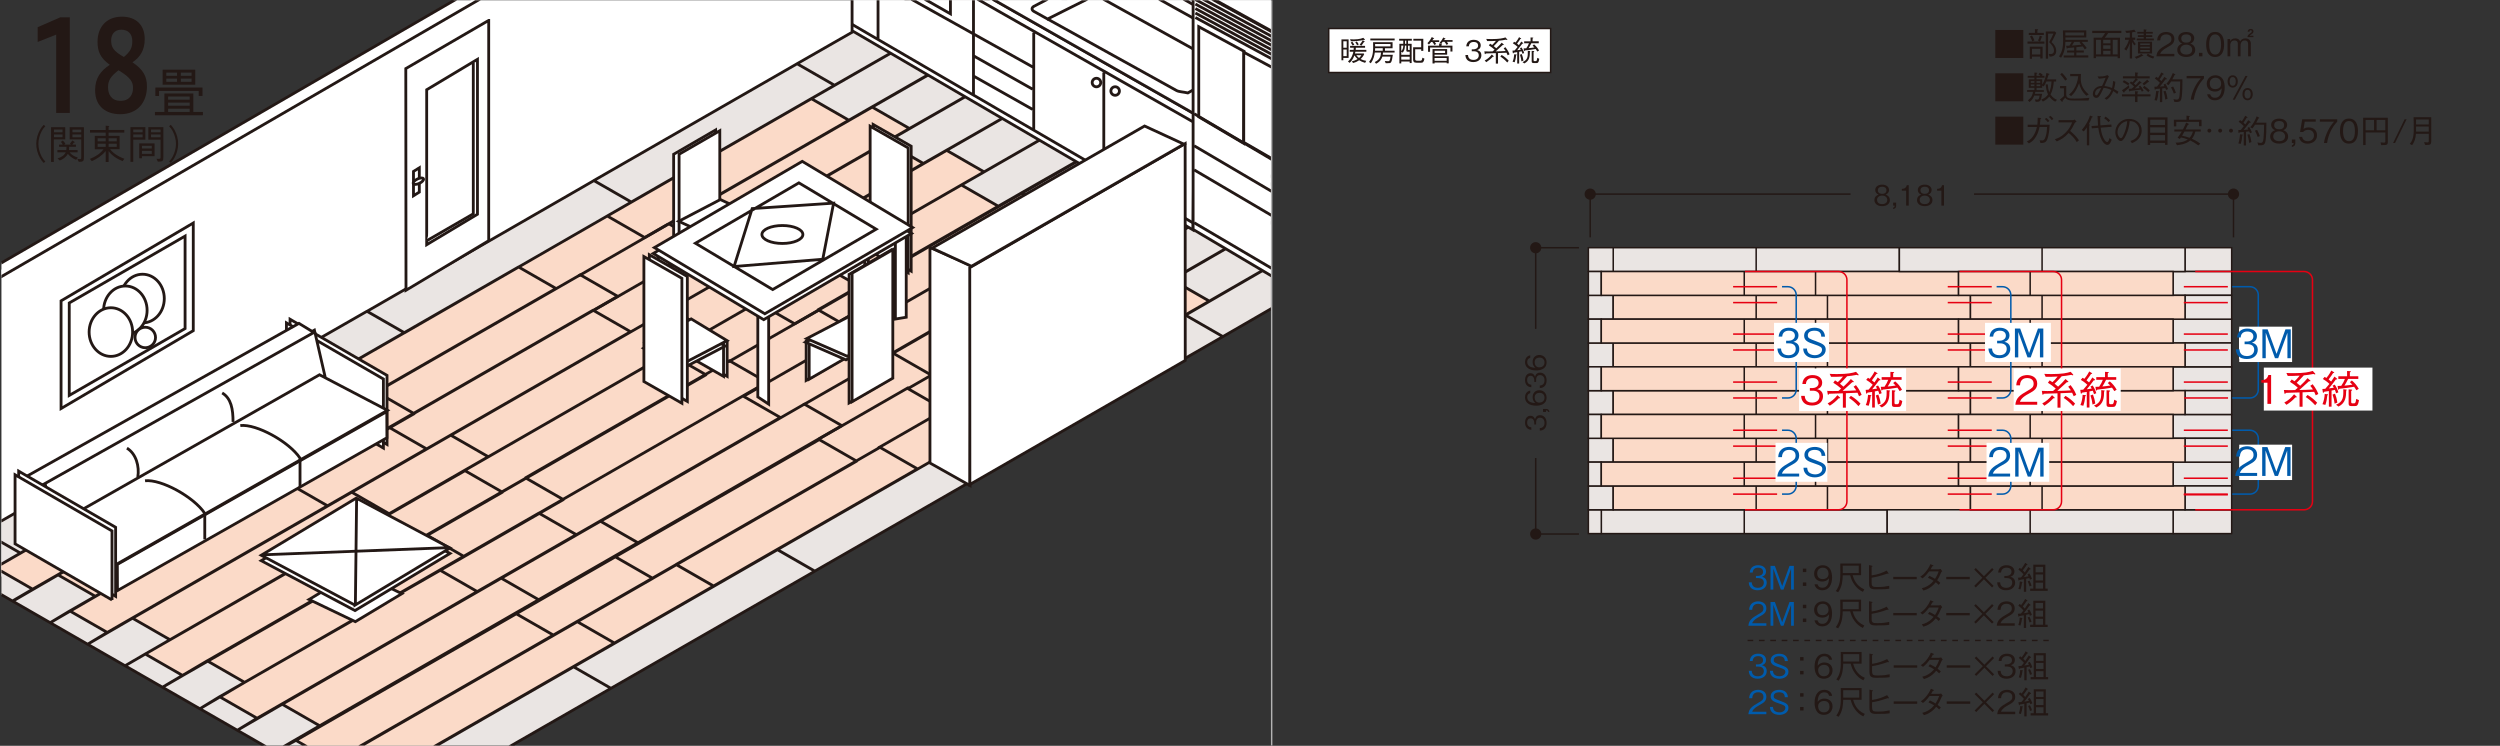 <?xml version="1.0" encoding="UTF-8"?>
<svg id="_レイヤー_2" data-name="レイヤー 2" xmlns="http://www.w3.org/2000/svg" width="1200" height="358" xmlns:xlink="http://www.w3.org/1999/xlink" viewBox="0 0 1200 358">
  <rect x="0" y="0" width="1200" height="358" fill="#333333" stroke="none"/>
  <defs>
    <style>
      .cls-1, .cls-2, .cls-3, .cls-4, .cls-5, .cls-6, .cls-7, .cls-8, .cls-9 {
        fill: none;
      }

      .cls-2, .cls-3, .cls-4, .cls-5, .cls-8 {
        stroke: #231815;
      }

      .cls-2, .cls-5 {
        stroke-width: 1.36px;
      }

      .cls-3 {
        stroke-width: 1.34px;
      }

      .cls-10 {
        clip-path: url(#clippath);
      }

      .cls-11 {
        fill: #005bac;
      }

      .cls-12 {
        fill: #eae5e3;
      }

      .cls-13 {
        fill: #e60012;
      }

      .cls-14 {
        fill: #fff;
      }

      .cls-15 {
        fill: #fbdac8;
      }

      .cls-16 {
        fill: #231815;
      }

      .cls-4 {
        stroke-dasharray: 0 0 2.73 2.73;
      }

      .cls-4, .cls-7 {
        stroke-miterlimit: 10;
        stroke-width: .69px;
      }

      .cls-17 {
        clip-path: url(#clippath-1);
      }

      .cls-18 {
        clip-path: url(#clippath-4);
      }

      .cls-19 {
        clip-path: url(#clippath-2);
      }

      .cls-20 {
        clip-path: url(#clippath-7);
      }

      .cls-21 {
        clip-path: url(#clippath-8);
      }

      .cls-22 {
        clip-path: url(#clippath-6);
      }

      .cls-23 {
        clip-path: url(#clippath-5);
      }

      .cls-24 {
        clip-path: url(#clippath-9);
      }

      .cls-5 {
        stroke-linecap: round;
        stroke-linejoin: round;
      }

      .cls-6 {
        stroke: #005bac;
        stroke-miterlimit: 8;
      }

      .cls-6, .cls-8, .cls-9 {
        stroke-width: .73px;
      }

      .cls-7 {
        stroke: #b3b3b3;
      }

      .cls-9 {
        stroke: #e60012;
      }
    </style>
    <clipPath id="clippath">
      <rect class="cls-1" x=".68" y="419.13" width="598.98" height="351.63"/>
    </clipPath>
    <clipPath id="clippath-1">
      <rect class="cls-1" x=".68" y="419.13" width="598.98" height="351.63"/>
    </clipPath>
    <clipPath id="clippath-2">
      <rect class="cls-1" x=".68" y="419.13" width="598.98" height="351.63"/>
    </clipPath>
    <clipPath id="clippath-4">
      <rect class="cls-1" x=".69" y=".14" width="609.36" height="357.72"/>
    </clipPath>
    <clipPath id="clippath-5">
      <rect class="cls-1" x=".69" y=".14" width="609.36" height="357.72"/>
    </clipPath>
    <clipPath id="clippath-6">
      <rect class="cls-1" x=".69" y=".14" width="609.36" height="357.72"/>
    </clipPath>
    <clipPath id="clippath-7">
      <rect class="cls-1" x=".69" y=".14" width="609.36" height="357.72"/>
    </clipPath>
    <clipPath id="clippath-8">
      <rect class="cls-1" x=".69" y=".14" width="609.36" height="357.72"/>
    </clipPath>
    <clipPath id="clippath-9">
      <rect class="cls-1" x=".69" y=".14" width="609.36" height="357.72"/>
    </clipPath>
  </defs>
  <g class="cls-10">
    <polygon class="cls-3" points="691.39 571.16 691.39 426.33 448.2 289.64 448.2 434.47 691.39 571.16"/>
  </g>
  <g class="cls-17">
    <polyline class="cls-3" points="-56.89 576.42 481.46 264.26 481.46 270.72 -56.89 582.88"/>
    <polyline class="cls-14" points="442.14 279.57 690.66 423.1 690.66 429.56 442.14 286.03"/>
    <polyline class="cls-3" points="442.14 279.57 690.66 423.1 690.66 429.56 442.14 286.03"/>
  </g>
  <g class="cls-19">
    <polygon class="cls-3" points="403.36 381.67 448.14 355.9 608.19 446.89 563.41 472.66 403.36 381.67"/>
  </g>
  <g>
    <polygon class="cls-14" points=".69 129.47 226.24 .13 455.97 .13 455.97 15.74 .69 276.81 .69 129.47"/>
    <polygon class="cls-14" points="455.97 15.74 455.97 .14 610.05 .14 610.05 102.35 455.97 15.74"/>
    <g class="cls-18">
      <polygon class="cls-2" points="703.38 154.8 703.38 7.46 455.97 -131.6 455.97 15.74 703.38 154.8"/>
    </g>
    <polygon class="cls-12" points="126.7 357.85 .69 285.45 .69 250.22 435.9 .14 473.4 .14 610.05 78.66 610.05 148.03 244.92 357.85 126.7 357.85"/>
    <polygon class="cls-15" points="146.39 357.85 142.03 355.35 153.07 348.53 135.45 338.02 123.37 344.72 105.41 334.4 117.42 327.5 99.5 317.2 87.64 324.21 69.71 313.9 81.58 307.05 63.63 296.73 51.48 303.57 33.51 293.24 45.85 286.28 27.87 275.96 15.69 282.81 .69 274.19 .69 270.77 389.46 47.37 407.45 57.7 418.65 51.4 436.63 61.73 425.26 68.13 443.22 78.45 454.41 72.18 472.36 82.5 461.46 88.79 479.39 99.1 490.28 92.65 508.2 102.95 497.16 109.29 515.12 119.61 526.23 113.46 544.19 123.79 533.79 130.24 551.76 140.56 562.5 134.21 580.47 144.54 209.25 357.85 146.39 357.85"/>
    <g class="cls-23">
      <path class="cls-5" d="M-29.96,267.83l17.97,10.33,21.79-12.68-17.98-10.33-21.78,12.68Zm21.78-12.68l17.98,10.33,97.49-56.02-17.97-10.33L-8.18,255.15Zm97.49-56.02l17.97,10.33,86.85-49.74-17.97-10.32-86.85,49.73ZM-11.99,278.16l17.97,10.33,9.7-5.68-17.97-10.33-9.7,5.68Zm9.7-5.68l17.97,10.33,105.88-60.71-17.98-10.33L-2.28,272.48Zm105.88-60.7l17.98,10.33,47.59-27.29-17.97-10.33-47.59,27.29ZM6.13,288.57l17.97,10.33,21.75-12.62-17.97-10.33-21.75,12.62Zm21.75-12.62l17.97,10.33,105.34-60.4-17.97-10.33-105.34,60.4Zm105.34-60.4l17.97,10.33,47.64-27.32-17.98-10.33-47.64,27.32ZM24.1,298.9l17.97,10.33,9.41-5.66-17.97-10.33-9.41,5.65Zm9.41-5.65l17.97,10.33,105.73-60.79-17.97-10.33-105.73,60.79Zm105.73-60.79l17.97,10.33,47.52-27.34-17.97-10.33-47.52,27.33Zm-97.18,76.77l17.98,10.33,21.55-12.49-17.97-10.33-21.56,12.49Zm21.56-12.49l17.97,10.33,105.2-60.48-17.97-10.33-105.19,60.48Zm105.19-60.48l17.97,10.33,47.57-27.36-17.97-10.33-47.57,27.37Zm-108.77,83.3l17.97,10.33,9.68-5.64-17.97-10.33-9.68,5.64Zm9.68-5.64l17.97,10.33,105.91-60.68-17.97-10.33-105.91,60.68Zm105.91-60.68l17.97,10.33,47.56-27.32-17.97-10.33-47.56,27.31Zm-97.66,76.63l17.97,10.33,21.49-12.67-17.97-10.33-21.49,12.67Zm21.49-12.67l17.97,10.33,105.38-60.37-17.97-10.33-105.38,60.38Zm105.38-60.38l17.97,10.33,47.6-27.34-17.97-10.33-47.61,27.34Zm-108.89,83.38l17.97,10.33,9.47-5.77-17.98-10.33-9.47,5.77Zm9.47-5.77l17.98,10.33,105.68-60.81-17.97-10.33-105.68,60.81Zm105.68-60.81l17.97,10.33,47.55-27.32-17.97-10.33-47.55,27.32Zm-97.19,76.91l17.97,10.33,21.55-12.49-17.97-10.33-21.55,12.49Zm21.55-12.49l17.97,10.33,105.14-60.51-17.97-10.33-105.14,60.51Zm105.14-60.51l17.97,10.33,47.61-27.34-17.98-10.32-47.6,27.34Zm-108.72,83.32l17.97,10.33,10.17-5.47-17.98-10.33-10.16,5.47Zm10.16-5.47l17.98,10.33,105.76-60.77-17.97-10.32-105.77,60.77Zm105.77-60.77l17.97,10.32,47.54-27.32-17.97-10.33-47.54,27.32Zm-79.94,86.93l17.95,10.31,9.43-5.13-17.95-10.31-9.43,5.13Zm9.43-5.13l17.95,10.31,98.02-56.33-17.94-10.31-98.03,56.33Zm98.03-56.33l17.94,10.31,97.85-56.22-17.94-10.31-97.85,56.22Zm-125.43,51.13l17.97,10.33,21.83-12.42-17.97-10.32-21.83,12.41Zm21.83-12.41l17.97,10.32,105.22-60.47-17.97-10.33-105.22,60.47Zm105.22-60.47l17.97,10.33,47.6-27.34-17.97-10.33-47.6,27.35Zm-100.78-148.9l17.97,10.32,108.9-62.74-17.97-10.33-108.9,62.75ZM382.6,30.59l17.97,10.33L472.62-.32l-17.97-10.33-72.04,41.23Zm-97.55,56.06l17.97,10.33,97.55-56.05-17.97-10.33-97.55,56.06Zm-134.03,97.75l17.97,10.32,97.89-56.25-17.97-10.33-97.89,56.26ZM389.47,47.37l17.98,10.33L490.59,10.01,472.62-.32l-83.15,47.68Zm-97.98,56.31l17.97,10.33,97.99-56.3-17.98-10.33-97.98,56.31Zm-110.79,84.46l17.97,10.33,97.84-56.23-17.98-10.33-97.84,56.22ZM418.65,51.4l17.97,10.33,72.09-41.3-17.98-10.33-72.08,41.3Zm-97.55,56.06l17.97,10.32,97.55-56.05-17.97-10.33-97.55,56.06Zm-134.3,97.69l17.98,10.33,97.89-56.25-17.98-10.33-97.89,56.25ZM425.26,68.13l17.97,10.33,83.45-47.7-17.97-10.33-83.45,47.7Zm-97.99,56.31l17.98,10.33,97.98-56.31-17.97-10.33-97.99,56.31Zm-110.84,84.47l17.97,10.33,97.84-56.23-17.97-10.33-97.84,56.22ZM454.39,72.17l17.97,10.33,72.27-41.43-17.97-10.33-72.28,41.42Zm-97.55,56.06l17.97,10.33,97.55-56.05-17.97-10.33-97.55,56.06Zm-133.83,97.59l17.98,10.33,97.89-56.25-17.97-10.33-97.89,56.25ZM461.46,88.79l17.97,10.33,83.18-47.72-17.97-10.33-83.18,47.72Zm-97.98,56.31l17.97,10.33,97.98-56.3-17.97-10.33-97.98,56.31Zm-111.22,84.26l17.97,10.33,97.84-56.22-17.97-10.33-97.85,56.22ZM490.23,92.62l17.97,10.33,72.34-41.25-17.97-10.33-72.34,41.24Zm-97.55,56.06l17.97,10.33,97.55-56.05-17.97-10.33-97.55,56.06Zm-133.98,97.64l17.97,10.33,97.9-56.25-17.98-10.33-97.89,56.25ZM497.15,109.29l17.98,10.33,83.39-47.59-17.97-10.33-83.39,47.59Zm-97.98,56.31l17.97,10.33,97.98-56.31-17.98-10.33-97.98,56.31Zm-110.91,84.6l17.97,10.33,97.84-56.22-17.97-10.33-97.84,56.23Zm237.96-136.75l17.97,10.33,72.28-41.43-17.97-10.33-72.28,41.42Zm-97.55,56.06l17.98,10.33,97.54-56.05-17.97-10.33-97.55,56.06Zm-133.33,97.75l17.97,10.33,97.89-56.25-17.97-10.33-97.89,56.25Zm238.45-137.02l17.97,10.33,82.69-47.88-17.98-10.33-82.69,47.89Zm-97.98,56.3l17.97,10.33,97.98-56.31-17.97-10.33-97.98,56.3Zm-62.63,77.28l17.94,10.31,97.89-56.25-17.95-10.31-97.89,56.25Zm195.87-112.56l17.95,10.31,83.43-48.23-17.95-10.31-83.43,48.23Zm-97.98,56.31l17.95,10.31,97.98-56.31-17.95-10.31-97.98,56.31Zm-146.52,63.38l17.97,10.33,97.84-56.23-17.97-10.33-97.84,56.22Zm237.96-136.74l17.97,10.33,72-41.5-17.97-10.33-72,41.5Zm-97.55,56.06l17.97,10.33,97.55-56.05-17.97-10.33-97.55,56.06Z"/>
      <line class="cls-2" x1="707.44" y1="113.81" x2="454.62" y2="-32.2"/>
    </g>
    <polygon class="cls-14" points=".69 126.18 218.08 .14 229.42 .14 .69 132.76 .69 126.18"/>
    <g class="cls-22">
      <polyline class="cls-2" points="-57.88 160.15 489.8 -157.42 489.8 -150.84 -57.88 166.72"/>
      <polyline class="cls-14" points="449.8 -141.84 702.63 4.18 702.63 10.75 449.8 -135.27"/>
      <polyline class="cls-2" points="449.8 -141.84 702.63 4.18 702.63 10.75 449.8 -135.27"/>
    </g>
    <polygon class="cls-14" points="573.08 54.96 610.05 33.4 610.05 88.25 573.13 109.77 573.08 54.96"/>
    <g class="cls-20">
      <polygon class="cls-2" points="620.1 82.39 620.05 27.58 573.08 54.96 573.13 109.77 620.1 82.39"/>
      <polygon class="cls-14" points="671.44 113.91 671.39 -4.73 624.42 22.65 624.47 141.29 671.44 113.91"/>
      <polygon class="cls-2" points="671.44 113.91 671.39 -4.73 624.42 22.65 624.47 141.29 671.44 113.91"/>
    </g>
    <polygon class="cls-14" points="409 14.73 409 .13 477.56 .13 573.17 54.59 572.65 110.38 409 14.73"/>
    <g class="cls-21">
      <polygon class="cls-2" points="409 14.73 409 -38.91 573.17 54.59 572.66 110.37 409 14.73"/>
    </g>
    <polygon class="cls-14" points="477.39 .14 569.05 .14 610.05 23.45 610.05 33.37 573.17 54.59 477.39 .14"/>
    <g class="cls-24">
      <polygon class="cls-2" points="410.35 -37.97 455.91 -64.19 618.73 28.38 573.17 54.59 410.35 -37.97"/>
      <path class="cls-14" d="M601.61,26.75l-31.44,17.86c-2.37-.53-4.3-.52-5.48-1.18l-61.84-34.29"/>
      <path class="cls-2" d="M601.61,26.75l-31.44,17.86c-2.37-.53-4.3-.52-5.48-1.18l-61.84-34.29"/>
      <path class="cls-14" d="M600.85,24.3l-68.41-37.97c-1.18-.66-3.12-.65-4.29,.01l-31.89,16.7c-1.17,.67-1.17,1.76,0,2.42l6.57,3.67,20.85-10.43c1.18-.67,3.11-.68,4.29-.01l61.84,34.29,11.03-6.27c1.18-.67,1.17-1.76,0-2.42"/>
      <path class="cls-2" d="M600.85,24.3l-68.41-37.97c-1.18-.66-3.12-.65-4.29,.01l-31.89,16.7c-1.17,.67-1.17,1.76,0,2.42l6.57,3.67,20.85-10.43c1.18-.67,3.11-.68,4.29-.01l61.84,34.29,11.03-6.27c1.18-.67,1.17-1.76,0-2.42Z"/>
      <path class="cls-2" d="M526.3,41.67c1.13,0,2.05-.92,2.05-2.05s-.92-2.05-2.05-2.05-2.05,.92-2.05,2.05,.92,2.05,2.05,2.05Zm8.97,4.07c1.13,0,2.05-.91,2.05-2.05s-.92-2.05-2.05-2.05-2.05,.92-2.05,2.05,.92,2.05,2.05,2.05Zm-68.06-9.29l28.38,16.03m-28.38-25.73l28.38,16.03m.6-27.07V62.06M456.21,6.64V-2.64l-25.49-14.52V-7.88l25.49,14.52Zm-34.76-15.95l74.72,41.72m33.65,2.39v46.36M467.27-1.17V45.19m-45.81-72.47V19.08m-12.74-7.54l163.92,95.45,46.92-28.23m.45-47.03l-47.37,26.75L408.71-34.81"/>
      <polygon class="cls-14" points="572.69 110.12 572.69 -5.38 625.14 23.3 624.63 140.94 572.69 110.12"/>
      <polygon class="cls-2" points="572.69 110.12 572.69 -5.38 625.14 23.3 624.63 140.94 572.69 110.12"/>
      <polygon class="cls-14" points="575.4 56.09 575.4 12.82 597.17 24.65 596.96 68.8 575.4 56.09"/>
      <polygon class="cls-2" points="575.4 56.09 575.4 12.82 597.17 24.65 596.96 68.8 575.4 56.09"/>
      <polygon class="cls-14" points="596.99 68.33 596.99 25.06 621.17 38.01 620.95 82.17 596.99 68.33"/>
      <polygon class="cls-2" points="596.99 68.33 596.99 25.06 621.17 38.01 620.95 82.17 596.99 68.33"/>
      <polygon class="cls-14" points="620.14 -32.57 573.77 -5.24 624.42 22.65 670.79 -4.68 620.14 -32.57"/>
      <polygon class="cls-2" points="620.14 -32.57 573.77 -5.24 624.42 22.65 670.79 -4.68 620.14 -32.57"/>
      <line class="cls-14" x1="573.17" y1="54.59" x2="624.18" y2="84.6"/>
      <line class="cls-2" x1="573.17" y1="54.59" x2="624.18" y2="84.6"/>
      <line class="cls-14" x1="573.17" y1="69.96" x2="624.18" y2="99.98"/>
      <line class="cls-2" x1="573.17" y1="69.96" x2="624.18" y2="99.98"/>
      <line class="cls-14" x1="573.17" y1="81.53" x2="624.18" y2="111.55"/>
      <line class="cls-2" x1="573.17" y1="81.53" x2="624.18" y2="111.55"/>
      <line class="cls-14" x1="573.17" y1="106.9" x2="624.18" y2="136.92"/>
      <line class="cls-2" x1="573.17" y1="106.9" x2="624.18" y2="136.92"/>
      <line class="cls-14" x1="573.79" y1="-2.36" x2="623.02" y2="24.29"/>
      <line class="cls-2" x1="573.79" y1="-2.36" x2="623.02" y2="24.29"/>
      <line class="cls-14" x1="573.79" y1="-.21" x2="623.02" y2="26.45"/>
      <line class="cls-2" x1="573.79" y1="-.21" x2="623.02" y2="26.45"/>
      <line class="cls-14" x1="573.79" y1="1.95" x2="623.02" y2="28.6"/>
      <line class="cls-2" x1="573.79" y1="1.95" x2="623.02" y2="28.6"/>
      <line class="cls-14" x1="573.79" y1="4.1" x2="623.02" y2="30.75"/>
      <line class="cls-2" x1="573.79" y1="4.1" x2="623.02" y2="30.75"/>
      <line class="cls-14" x1="573.79" y1="6.26" x2="623.02" y2="32.91"/>
      <line class="cls-2" x1="573.79" y1="6.26" x2="623.02" y2="32.91"/>
      <line class="cls-14" x1="573.79" y1="8.41" x2="623.02" y2="35.07"/>
      <line class="cls-2" x1="573.79" y1="8.41" x2="623.02" y2="35.07"/>
      <polygon class="cls-14" points="170.55 298.4 192.9 284.96 170.71 274.31 148.36 287.75 170.55 298.4"/>
      <polygon class="cls-2" points="170.55 298.4 192.9 284.96 170.71 274.31 148.36 287.75 170.55 298.4"/>
      <polygon class="cls-14" points="170.39 293.07 216 265.64 171 241.69 125.38 269.13 170.39 293.07"/>
      <polygon class="cls-2" points="170.39 293.07 216 265.64 171 241.69 125.38 269.13 170.39 293.07"/>
      <polygon class="cls-14" points="170.39 290.46 216 263.03 171 239.08 125.38 266.52 170.39 290.46"/>
      <path class="cls-2" d="M125.57,266.33l90.62-3.49m-45.01-23.94l-.6,51.38m-.19,.19l45.61-27.43-45.01-23.95-45.61,27.43,45.01,23.94Z"/>
      <polygon class="cls-14" points="185.77 213.33 185.77 180.19 139.23 153.25 139.23 186.39 185.77 213.33"/>
      <polygon class="cls-2" points="185.77 213.33 185.77 180.19 139.23 153.25 139.23 186.39 185.77 213.33"/>
      <polygon class="cls-14" points="184.03 215.07 184.03 181.93 137.49 154.99 137.49 188.13 184.03 215.07"/>
      <polygon class="cls-2" points="184.03 215.07 184.03 181.93 137.49 154.99 137.49 188.13 184.03 215.07"/>
      <polygon class="cls-14" points="185.72 210.12 185.66 197.56 56.32 270.91 56.37 283.47 185.72 210.12"/>
      <polygon class="cls-2" points="185.72 210.12 185.66 197.56 56.32 270.91 56.37 283.47 185.72 210.12"/>
      <polygon class="cls-14" points="155.96 180.46 150.91 158.45 21.56 231.8 26.61 253.81 155.96 180.46"/>
      <polygon class="cls-2" points="155.96 180.46 150.91 158.45 21.56 231.8 26.61 253.81 155.96 180.46"/>
      <polygon class="cls-14" points="153.37 179.89 16.69 257.53 49.31 274.6 185.99 196.96 153.37 179.89"/>
      <polygon class="cls-2" points="153.37 179.89 16.69 257.53 49.31 274.6 185.99 196.96 153.37 179.89"/>
      <polygon class="cls-14" points="143.49 155.22 12.4 228.85 19.55 233.22 150.64 159.59 143.49 155.22"/>
      <polygon class="cls-2" points="143.49 155.22 12.4 228.85 19.55 233.22 150.64 159.59 143.49 155.22"/>
      <polygon class="cls-14" points="55.5 286.24 55.5 253.11 8.97 226.16 8.97 259.3 55.5 286.24"/>
      <polygon class="cls-2" points="55.5 286.24 55.5 253.11 8.97 226.16 8.97 259.3 55.5 286.24"/>
      <polygon class="cls-14" points="53.76 287.98 53.76 254.85 7.23 227.9 7.23 261.04 53.76 287.98"/>
      <path class="cls-2" d="M115.34,204.26c7.82-.87,23.46,7.83,28.67,15.65v13.91m-90.25,54.17v-33.14L7.23,227.9v33.14l46.53,26.94Z"/>
      <path class="cls-14" d="M60.93,215.12c4.34,2.61,6.08,8.69,5.21,13.91"/>
      <path class="cls-2" d="M69.62,230.77c7.82-.87,23.46,7.82,28.67,15.64v12.49m-37.36-43.78c4.34,2.61,6.08,8.69,5.21,13.91"/>
      <path class="cls-14" d="M106.65,188.61c4.34,2.61,5.21,7.82,5.21,13.91"/>
      <path class="cls-2" d="M106.65,188.61c4.34,2.61,5.21,7.82,5.21,13.91"/>
      <polygon class="cls-14" points="29.31 196.1 29.31 144.41 92.77 107.04 92.77 158.72 29.31 196.1"/>
      <polygon class="cls-2" points="29.31 196.1 29.31 144.41 92.77 107.04 92.77 158.72 29.31 196.1"/>
      <polygon class="cls-14" points="33.24 189.81 33.24 145.42 88.84 113.32 88.84 157.71 33.24 189.81"/>
      <polygon class="cls-2" points="33.24 189.81 33.24 145.42 88.84 113.32 88.84 157.71 33.24 189.81"/>
      <path class="cls-14" d="M68.42,154.99c-5.77,0-10.44-5.23-10.44-11.68s4.68-11.68,10.44-11.68,10.44,5.23,10.44,11.68-4.68,11.68-10.44,11.68"/>
      <ellipse class="cls-2" cx="68.42" cy="143.31" rx="10.44" ry="11.68"/>
      <path class="cls-14" d="M60.17,160.64c-5.77,0-10.44-5.23-10.44-11.68s4.68-11.68,10.44-11.68,10.44,5.23,10.44,11.68-4.68,11.68-10.44,11.68"/>
      <ellipse class="cls-2" cx="60.17" cy="148.96" rx="10.44" ry="11.68"/>
      <path class="cls-14" d="M53.22,171.07c-5.77,0-10.44-5.23-10.44-11.68s4.68-11.67,10.44-11.67,10.44,5.23,10.44,11.67-4.68,11.68-10.44,11.68"/>
      <path class="cls-2" d="M53.22,171.07c-5.77,0-10.44-5.23-10.44-11.68s4.68-11.67,10.44-11.67,10.44,5.23,10.44,11.67-4.68,11.68-10.44,11.68Z"/>
      <path class="cls-14" d="M69.73,166.91c-2.72,0-4.92-2.2-4.92-4.92s2.2-4.92,4.92-4.92,4.92,2.2,4.92,4.92-2.2,4.92-4.92,4.92"/>
      <path class="cls-2" d="M69.73,166.91c-2.72,0-4.92-2.2-4.92-4.92s2.2-4.92,4.92-4.92,4.92,2.2,4.92,4.92-2.2,4.92-4.92,4.92Z"/>
      <polygon class="cls-14" points="234.58 9.79 234.58 115.53 194.88 139.32 194.79 32.92 234.58 9.79"/>
      <path class="cls-2" d="M204.81,117.46V43.08l24.37-14.61V102.84l-24.37,14.62ZM234.58,9.79V115.53l-39.7,23.79-.1-106.4,39.79-23.13Z"/>
      <polyline class="cls-14" points="227.18 30.11 227.18 102.64 204.86 115.53"/>
      <polyline class="cls-2" points="227.18 30.11 227.18 102.64 204.86 115.53"/>
      <polygon class="cls-14" points="198.47 93.96 198.47 82.29 201.27 80.55 201.27 92.21 198.47 93.96"/>
      <polygon class="cls-2" points="198.47 93.96 198.47 82.29 201.27 80.55 201.27 92.21 198.47 93.96"/>
      <path class="cls-14" d="M201.27,88.02c-1.35,.63-2.65,.67-2.9,.09s.64-1.56,2-2.19c1.36-.64,2.65-.68,2.9-.1,.25,.58-.64,1.57-2,2.2"/>
      <path class="cls-2" d="M201.27,88.02c-1.35,.63-2.65,.67-2.9,.09s.64-1.56,2-2.19c1.36-.64,2.65-.68,2.9-.1,.25,.58-.64,1.57-2,2.2Z"/>
      <path class="cls-5" d="M278.04,132.26l42.48-24.52m-35.03,40.95l42.57-24.46m-14.09,28.68l42.64-24.43m-35.19,40.86l42.58-24.46m-14.12,28.66l42.67-24.41m-35.22,40.84l42.58-24.46m-14.09,28.68l42.63-24.43m-35.19,40.86l42.57-24.47m-14.03,28.72l42.57-24.46"/>
      <polygon class="cls-14" points="446.38 222.24 446.38 118.8 466.14 127.49 465.63 233.07 446.38 222.24"/>
      <polygon class="cls-2" points="446.38 222.24 446.38 118.8 466.14 127.49 465.63 233.07 446.38 222.24"/>
      <polygon class="cls-14" points="568.92 173.02 568.87 68.93 465.48 128.47 465.53 232.55 568.92 173.02"/>
      <polygon class="cls-2" points="568.92 173.02 568.87 68.93 465.48 128.47 465.53 232.55 568.92 173.02"/>
      <polygon class="cls-14" points="549.39 60.49 447.41 119.11 466.29 127.81 568.27 69.2 549.39 60.49"/>
      <polygon class="cls-2" points="549.39 60.49 447.41 119.11 466.29 127.81 568.27 69.2 549.39 60.49"/>
      <polygon class="cls-14" points="321.18 160.1 321.18 121.85 315.97 121.85 315.97 161.83 321.18 160.1"/>
      <polygon class="cls-2" points="321.18 160.1 321.18 121.85 315.97 121.85 315.97 161.83 321.18 160.1"/>
      <polygon class="cls-14" points="416.8 138.94 416.8 122.15 398.56 111.73 398.56 128.51 416.8 138.94"/>
      <polygon class="cls-2" points="416.8 138.94 416.8 122.15 398.56 111.73 398.56 128.51 416.8 138.94"/>
      <polygon class="cls-14" points="415.07 138.94 415.07 122.15 396.82 111.73 396.82 128.51 415.07 138.94"/>
      <polygon class="cls-2" points="415.07 138.94 415.07 122.15 396.82 111.73 396.82 128.51 415.07 138.94"/>
      <polygon class="cls-14" points="396.98 112.96 418.98 101.47 436.19 111.9 414.2 123.39 396.98 112.96"/>
      <polygon class="cls-2" points="396.98 112.96 418.98 101.47 436.19 111.9 414.2 123.39 396.98 112.96"/>
      <polygon class="cls-14" points="397.85 110.35 419.85 98.86 437.06 109.29 415.07 120.78 397.85 110.35"/>
      <polygon class="cls-2" points="397.85 110.35 419.85 98.86 437.06 109.29 415.07 120.78 397.85 110.35"/>
      <polygon class="cls-14" points="349.03 180.66 349.03 163.87 330.79 153.44 330.79 170.23 349.03 180.66"/>
      <polygon class="cls-2" points="349.03 180.66 349.03 163.87 330.79 153.44 330.79 170.23 349.03 180.66"/>
      <polygon class="cls-14" points="347.3 180.66 347.3 163.87 329.05 153.44 329.05 170.23 347.3 180.66"/>
      <polygon class="cls-2" points="347.3 180.66 347.3 163.87 329.05 153.44 329.05 170.23 347.3 180.66"/>
      <polygon class="cls-14" points="308.91 167.17 330.9 155.68 348.11 166.11 326.12 177.6 308.91 167.17"/>
      <polygon class="cls-2" points="308.91 167.17 330.9 155.68 348.11 166.11 326.12 177.6 308.91 167.17"/>
      <polygon class="cls-14" points="309.77 164.56 331.77 153.07 348.98 163.5 326.99 174.99 309.77 164.56"/>
      <polygon class="cls-2" points="309.77 164.56 331.77 153.07 348.98 163.5 326.99 174.99 309.77 164.56"/>
      <polygon class="cls-14" points="329.92 192.69 329.92 132.72 311.68 122.29 311.68 182.26 329.92 192.69"/>
      <polygon class="cls-2" points="329.92 192.69 329.92 132.72 311.68 122.29 311.68 182.26 329.92 192.69"/>
      <polygon class="cls-14" points="327.31 193.56 327.31 133.59 309.07 123.16 309.07 183.13 327.31 193.56"/>
      <polygon class="cls-2" points="327.31 193.56 327.31 133.59 309.07 123.16 309.07 183.13 327.31 193.56"/>
      <polygon class="cls-14" points="437.36 130.15 437.36 70.18 419.12 59.75 419.12 119.72 437.36 130.15"/>
      <polygon class="cls-2" points="437.36 130.15 437.36 70.18 419.12 59.75 419.12 119.72 437.36 130.15"/>
      <polygon class="cls-14" points="435.92 130.98 435.92 71.01 417.67 60.58 417.67 120.55 435.92 130.98"/>
      <polygon class="cls-2" points="435.92 130.98 435.92 71.01 417.67 60.58 417.67 120.55 435.92 130.98"/>
      <polygon class="cls-14" points="343.48 103.24 343.48 62.39 323.35 74.05 323.35 114.9 343.48 103.24"/>
      <polygon class="cls-2" points="343.48 103.24 343.48 62.39 323.35 74.05 323.35 114.9 343.48 103.24"/>
      <polygon class="cls-14" points="345.5 103.6 345.5 62.75 325.96 74.05 325.96 114.9 345.5 103.6"/>
      <polygon class="cls-2" points="345.5 103.6 345.5 62.75 325.96 74.05 325.96 114.9 345.5 103.6"/>
      <polygon class="cls-14" points="358.86 101.92 345.78 95.78 325.79 106.21 338.88 112.35 358.86 101.92"/>
      <polygon class="cls-2" points="358.86 101.92 345.78 95.78 325.79 106.21 338.88 112.35 358.86 101.92"/>
      <polygon class="cls-14" points="368.96 193.99 368.96 150.53 363.75 150.53 363.75 190.52 368.96 193.99"/>
      <polygon class="cls-2" points="368.96 193.99 368.96 150.53 363.75 150.53 363.75 190.52 368.96 193.99"/>
      <polygon class="cls-14" points="434.99 152.27 434.99 113.16 429.78 113.16 429.78 153.14 434.99 152.27"/>
      <polygon class="cls-2" points="434.99 152.27 434.99 113.16 429.78 113.16 429.78 153.14 434.99 152.27"/>
      <polygon class="cls-14" points="366.57 153.44 437.54 112.05 384.54 80.27 313.57 121.66 366.57 153.44"/>
      <polygon class="cls-2" points="366.57 153.44 437.54 112.05 384.54 80.27 313.57 121.66 366.57 153.44"/>
      <polygon class="cls-14" points="367.11 150.61 438.08 109.22 385.08 77.45 314.11 118.84 367.11 150.61"/>
      <polygon class="cls-2" points="367.11 150.61 438.08 109.22 385.08 77.45 314.11 118.84 367.11 150.61"/>
      <polygon class="cls-14" points="370.89 138.99 420.57 110.01 383.47 87.77 333.79 116.75 370.89 138.99"/>
      <path class="cls-2" d="M361.04,100.12l-8.69,27.81,42.57-3.48,5.21-26.94-39.09,2.61Zm9.85,38.87l49.68-28.98-37.1-22.24-49.68,28.98,37.1,22.24Z"/>
      <polygon class="cls-14" points="407.08 170.92 407.08 151.94 386.96 163.61 386.96 182.59 407.08 170.92"/>
      <polygon class="cls-2" points="407.08 170.92 407.08 151.94 386.96 163.61 386.96 182.59 407.08 170.92"/>
      <polygon class="cls-14" points="407.95 170.71 407.95 151.73 388.4 163.03 388.4 182 407.95 170.71"/>
      <polygon class="cls-2" points="407.95 170.71 407.95 151.73 388.4 163.03 388.4 182 407.95 170.71"/>
      <polygon class="cls-14" points="426.05 162.31 406.63 153.83 386.65 164.26 406.07 172.74 426.05 162.31"/>
      <polygon class="cls-2" points="426.05 162.31 406.63 153.83 386.65 164.26 406.07 172.74 426.05 162.31"/>
      <polygon class="cls-14" points="426.63 160.57 407.21 152.09 387.23 162.52 406.65 171 426.63 160.57"/>
      <polygon class="cls-2" points="426.63 160.57 407.21 152.09 387.23 162.52 406.65 171 426.63 160.57"/>
      <polygon class="cls-14" points="427.68 181.73 427.68 120.04 407.56 131.71 407.56 193.4 427.68 181.73"/>
      <polygon class="cls-2" points="427.68 181.73 427.68 120.04 407.56 131.71 407.56 193.4 427.68 181.73"/>
      <polygon class="cls-14" points="428.55 181.52 428.55 119.82 409 131.13 409 192.82 428.55 181.52"/>
      <polygon class="cls-2" points="428.55 181.52 428.55 119.82 409 131.13 409 192.82 428.55 181.52"/>
      <path class="cls-14" d="M375.55,116.86c5.43,0,9.83-1.92,9.83-4.3s-4.4-4.31-9.83-4.31-9.83,1.93-9.83,4.31,4.4,4.3,9.83,4.3"/>
      <path class="cls-2" d="M375.55,116.86c5.43,0,9.83-1.92,9.83-4.3s-4.4-4.31-9.83-4.31-9.83,1.93-9.83,4.31,4.4,4.3,9.83,4.3Z"/>
    </g>
    <line class="cls-7" x1="610.4" y1="357.86" x2="610.4" y2=".14"/>
    <g>
      <path class="cls-16" d="M971.19,14.39v13.45h-13.45V14.39h13.45Z"/>
      <path class="cls-16" d="M981.33,19.93v1.03h-8.13v-1.03h5.93l-.89-.48c.42-.72,.65-1.55,.86-2.36l1.01,.41s.2,.09,.2,.2c0,.12-.16,.19-.33,.22-.37,1.17-.64,1.73-.78,2.01h2.12Zm-4.55-5.93l1.26,.06s.25,.02,.25,.14c0,.16-.22,.28-.33,.36v1.23h3.09v1.01h-7.24v-1.01h2.96v-1.79Zm-2.48,8.41h6.15v5.66h-1.11v-.91h-3.98v1.06h-1.06v-5.82Zm1.06-5.4c.52,.83,.81,1.51,1.14,2.39l-1.01,.45c-.28-.8-.55-1.45-1.09-2.35l.96-.48Zm3.98,9.14v-2.73h-3.98v2.73h3.98Zm7.67-10.4c-1.18,2.6-1.89,3.81-2.26,4.48,1.34,1.12,2.23,2.5,2.23,4.24,0,2.35-1.87,2.68-3.14,2.75l-.48-1.34c.25,.03,.48,.05,.81,.05,.59,0,1.03-.08,1.33-.42,.3-.33,.42-.83,.42-1.2,0-1.84-1.58-3.34-2.35-4.07,.84-1.39,1.44-2.65,2.08-4.1h-2.56v12.01h-1.11V15.11h4.35l.69,.64Z"/>
      <path class="cls-16" d="M990.58,27.62v-1.01h5.02v-1.39h-3.4v-.98h3.4v-1.47c-.3,.03-1.67,.17-1.95,.19-.48,.05-.8,.06-1.17,.09-.06,.12-.16,.34-.3,.34-.09,0-.12-.08-.17-.25l-.31-1.17c.34,.02,.48,.03,1.61-.05,.47-.66,.84-1.31,1.11-1.83h-3.03c0,1.29-.14,2.57-.44,3.82-.39,1.62-.92,2.7-1.64,3.81l-.98-.64c1.75-2.6,1.97-4.82,1.97-8.25,0-1.4-.03-2.82-.11-4.23h11.23v3.37h-10.01v1.14h10.75v.98h-2.93c1.62,1.79,2.14,2.56,2.4,2.96l-.94,.66c-.31-.55-.52-.83-.97-1.42-1.15,.14-1.34,.16-3.06,.36v1.58h3.57v.98h-3.57v1.39h5.72v1.01h-11.81Zm9.75-12.03h-8.97c.03,.67,.03,.75,.03,1.42h8.94v-1.42Zm-2.12,4.91l.37-.41h-2.96c-.17,.28-.92,1.53-1.06,1.78,1.23-.09,2.48-.19,4.51-.4-.05-.05-.48-.59-.86-.97Z"/>
      <path class="cls-16" d="M1011.92,15.87c-.61,.94-1.04,1.51-1.62,2.23h7.3v9.84h-1.14v-.83h-10.39v.81h-1.14v-9.83h3.9c.64-.72,1.09-1.31,1.62-2.23h-6.18v-1.06h13.98v1.06h-6.33Zm-3.49,3.24h-2.35v6.99h2.35v-6.99Zm4.59,0h-3.49v1.68h3.49v-1.68Zm0,2.62h-3.49v1.7h3.49v-1.7Zm0,2.64h-3.49v1.73h3.49v-1.73Zm3.45-5.26h-2.35v6.99h2.35v-6.99Z"/>
      <path class="cls-16" d="M1022.31,15.67c-.33,.05-1.15,.16-1.59,.17l-.64-1.04c.52,.02,2.68-.05,4.38-.58l.58,.94c.06,.11,.08,.13,.08,.16,0,.09-.09,.11-.16,.11-.19,0-.3-.06-.41-.12-.41,.09-.67,.14-1.14,.22v2.51h1.5v1.06h-1.02c.27,.78,.78,1.44,1.3,2.07l-.73,.64c-.37-.44-.67-.94-1.05-1.7v7.96h-1.11v-7.39c-.56,1.89-1.44,3.32-1.65,3.62l-.98-.76c1.33-1.73,1.97-3.51,2.23-4.43h-1.9v-1.06h2.31v-2.36Zm2.32,11.64c1.28-.33,2.28-.78,3.25-1.45l.81,.67c.06,.05,.14,.11,.14,.17,0,.09-.11,.11-.19,.11-.11,0-.2-.02-.28-.02-1.12,.66-1.95,1.03-2.89,1.42l-.84-.91Zm4.34-13.23l1.2,.14c.11,.02,.27,.03,.27,.14,0,.16-.22,.25-.36,.3v.64h3.26v.84h-3.26v.75h3.01v.86h-3.01v.75h3.77v.9h-8.2v-.9h3.32v-.75h-2.79v-.86h2.79v-.75h-3.07v-.84h3.07v-1.22Zm-2.76,5.96h6.79v5.61h-6.79v-5.61Zm5.69,1.58v-.76h-4.59v.76h4.59Zm0,1.56v-.75h-4.59v.75h4.59Zm0,1.67v-.86h-4.59v.86h4.59Zm-.94,.89c.91,.7,1.98,1.14,3.09,1.42l-.53,.94c-1.36-.37-2.29-.87-3.17-1.51l.61-.84Z"/>
      <path class="cls-16" d="M1035.07,27.04c.23-2.71,1.9-3.85,4.76-5.48,1.7-.97,2.46-1.39,2.46-2.82,0-1.79-1.47-2.23-2.53-2.23-2.68,0-2.81,2.26-2.84,2.87h-1.48c.05-.65,.11-1.76,1.02-2.75,1.08-1.2,2.71-1.29,3.27-1.29,1.62,0,3.96,.75,3.96,3.32,0,2.01-1.17,2.87-3.26,3.98-2.87,1.53-3.26,2.51-3.57,3.23h6.83v1.17h-8.62Z"/>
      <path class="cls-16" d="M1049.4,27.35c-2.79,0-4.32-1.48-4.32-3.38,0-2.2,1.84-2.87,2.39-3.07-1.23-.39-1.92-1.4-1.92-2.54,0-1.68,1.37-3.01,3.85-3.01s3.84,1.39,3.84,3.01c0,1.11-.65,2.14-1.9,2.54,.55,.2,2.37,.87,2.37,3.07,0,1.95-1.57,3.38-4.3,3.38Zm0-5.9c-1.67,0-2.86,.94-2.86,2.42,0,1.12,.75,2.31,2.86,2.31s2.84-1.19,2.84-2.31c0-1.4-1.07-2.42-2.84-2.42Zm0-4.94c-1.11,0-2.39,.4-2.39,1.98s1.29,1.98,2.39,1.98,2.37-.37,2.37-1.98-1.28-1.98-2.37-1.98Z"/>
      <path class="cls-16" d="M1055.5,27.04v-1.67h1.67v1.67h-1.67Z"/>
      <path class="cls-16" d="M1063.27,27.35c-3.49,0-4.32-3.13-4.32-6.01s.83-6.01,4.32-6.01,4.3,3.17,4.3,6.01-.81,6.01-4.3,6.01Zm0-10.84c-2.23,0-2.84,2.28-2.84,4.84s.65,4.84,2.84,4.84,2.84-2.18,2.84-4.84-.64-4.84-2.84-4.84Z"/>
      <path class="cls-16" d="M1070.47,19.82c.34-.72,1.01-1.39,2.42-1.39,1.71,0,2.15,.95,2.37,1.42,.37-.58,.94-1.42,2.53-1.42,1.95,0,2.62,1.33,2.62,2.54v6.07h-1.31v-5.91c0-.65-.23-1.7-1.51-1.7-.61,0-1.23,.09-1.7,.78-.23,.34-.42,.94-.42,1.42v5.41h-1.31v-6.01c0-1.44-1.01-1.61-1.59-1.61-1.97,0-2.04,1.96-2.04,2.23v5.38h-1.31v-8.3h1.26v1.08Zm8.3-2.01c.05-.66,.33-1.12,1.12-1.65,.81-.55,.97-.65,.97-1.11,0-.25-.11-.5-.52-.5-.56,0-.58,.47-.59,.69h-.86c.01-.22,.05-.59,.34-.92,.36-.41,.92-.44,1.11-.44,.33,0,1.33,.11,1.33,1.15,0,.76-.48,1.09-.91,1.37-.67,.45-.75,.5-.94,.75h1.84v.66h-2.9Z"/>
    </g>
    <g>
      <path class="cls-16" d="M971.19,35.18v13.45h-13.45v-13.45h13.45Z"/>
      <path class="cls-16" d="M980.27,42.19h-2.73v1.06h3.51v.86h-4.1c-.03,.16-.1,.55-.19,.92h3.46c-.51,3.49-1,3.82-2.46,3.82h-.65l-.37-1.14c.62,.09,1.02,.09,1.11,.09,.69,0,.86-.13,1.17-1.92h-2.59c-.41,1.06-1.08,2.28-2.28,3.09l-.78-.86c.5-.31,2.08-1.36,2.48-4.01h-2.84v-.86h3.51v-1.06h-2.7v-4.1h2.7v-.76h-3.23v-.91h3.23v-1.58l1.06,.09c.19,.02,.37,.03,.37,.16,0,.08-.05,.16-.41,.31v1.01h1.87c-.39-.36-.61-.5-.97-.69l.65-.81c.51,.25,.87,.48,1.42,1.01l-.33,.48h1.17v.91h-3.82v.76h2.73v2.53c1.14-1.67,1.68-3.77,2.03-5.57l1.23,.39c.14,.05,.25,.11,.25,.22s-.08,.17-.47,.27c-.28,1-.47,1.53-.72,2.22h4.38v1.01h-1.12c-.17,2.17-.58,4.32-1.56,6.25,.91,1.34,1.9,2.04,3.09,2.56l-.86,.86c-1.26-.61-2.09-1.4-2.84-2.45-1,1.26-2,1.89-3.09,2.4l-.78-.97c1.76-.66,2.61-1.5,3.26-2.45-.7-1.54-1.01-3.01-1.14-4.82h1.06c.06,1.54,.23,2.51,.69,3.73,.67-1.62,.97-3.37,1.05-5.12h-2.46c-.55,1.31-.91,1.86-1.31,2.4l-.69-.42v1.06Zm-3.76-3.24h-1.72v.78h1.72v-.78Zm0,1.59h-1.72v.81h1.72v-.81Zm2.79-.81v-.78h-1.76v.78h1.76Zm0,1.62v-.81h-1.76v.81h1.76Z"/>
      <path class="cls-16" d="M1002.45,48.27c-2.73,0-6.85-.02-7.44-.02-1.62-.02-2.34-.22-2.99-.62-.33-.19-.47-.37-.7-.75-.19,.25-1.12,1.28-1.29,1.5,.01,.25,.03,.55-.16,.55-.05,0-.12-.02-.28-.2l-.86-.98c.61-.44,1.22-.91,1.95-1.64v-3.73h-1.86v-1.09h2.99v4.16c0,1.84,1.64,1.87,4.09,1.87,3.46,0,5.61-.22,7.03-.36l-.48,1.31Zm-11.14-9.58c-.76-1.18-1.58-2.12-2.39-2.99l.81-.73c1.15,1.09,1.92,2.15,2.51,3.04l-.94,.69Zm10.12,7.27c-2.29-2.2-3.03-4.2-3.46-6.01-.5,1.37-1.55,4.21-3.85,6.18l-.98-.73c3.24-2.6,4.18-6.49,4.38-8.81h-3.85v-1.11h5.18c-.01,.36-.08,1.08-.08,2.03,0,2.53,.51,4.9,3.8,7.85l-1.14,.61Z"/>
      <path class="cls-16" d="M1012.29,36.66c-.25,.45-.45,.8-.92,1.81-.37,.84-.64,1.47-1.23,2.82,1.79,.22,2.84,.61,3.65,.94,.28-1.14,.36-1.75,.5-3.37l1.09,.41c-.11,1.12-.25,2.12-.66,3.45,.95,.51,1.51,.87,2.15,1.29l-.61,1.14c-.3-.3-.81-.78-1.87-1.45-.89,2.09-1.75,3.18-3.2,4.18l-1.01-.69c1.22-.76,2.39-1.62,3.29-3.99-1.93-.9-3.29-1.01-3.74-1.01-.41,.91-1.25,2.79-1.98,3.81-.42,.58-.8,1-1.55,1-.64,0-1.64-.5-1.64-1.9,0-1.29,.75-2.5,1.83-3.18,.64-.4,1.18-.59,2.6-.69,.63-1.25,1.17-2.45,1.7-3.9-1.04,.28-2.15,.36-3.24,.44l-.61-1.09c.47,.02,.78,.03,1.11,.03,2.15,0,2.95-.37,3.6-.69l.73,.65Zm-6.22,6.85c-.45,.7-.43,1.37-.43,1.47,0,.19,0,.78,.59,.78,.41,0,.59-.28,1.04-1.04,.36-.61,.8-1.44,1.28-2.53-1.39,.25-2,.58-2.48,1.33Z"/>
      <path class="cls-16" d="M1022.06,42.06c-.48,.44-1.48,1.29-2.36,1.98,0,.2-.01,.45-.19,.45-.06,0-.14-.05-.27-.22l-.7-.95c.86-.55,1.89-1.23,3.37-2.43l.14,1.17Zm2.76,1.72l1.2,.12c.14,.02,.34,.03,.34,.17,0,.16-.25,.27-.37,.33v.87h6.25v1.01h-6.25v2.7h-1.17v-2.7h-6.27v-1.01h6.27v-1.5Zm-5.35-5.29c1.05,.53,1.78,1,2.64,1.62l-.65,.86c-.8-.58-1.56-1.06-2.56-1.59l.58-.89Zm7.83,2.6c.62,.66,1.08,1.29,1.62,2.4l-.84,.51c-.11-.23-.2-.47-.5-.97-2.03,.28-3.81,.48-5.04,.59-.06,.13-.16,.34-.3,.34-.12,0-.19-.14-.2-.23l-.34-1.11c.53,0,.94-.02,1.42-.05,.22-.13,.48-.3,1.22-1.01-.76-.78-1.28-1.19-2.07-1.75l.61-.76c.45,.3,.52,.33,.7,.48,.69-.7,1.11-1.29,1.5-1.9h-6.08v-1.03h5.83v-1.86l1.25,.14c.28,.03,.33,.08,.33,.14,0,.17-.27,.25-.4,.28v1.29h5.83v1.03h-6.5l.7,.51c.16,.11,.2,.17,.2,.23,0,.2-.34,.17-.5,.16-.76,.89-1.12,1.25-1.46,1.56,.67,.59,.69,.61,.86,.8,.39-.42,1-1.08,1.82-2.04l.91,.75c.08,.05,.16,.13,.16,.2,0,.16-.2,.16-.27,.16-.12,0-.2-.02-.3-.03-.89,.89-1.82,1.75-2.78,2.57,.87-.06,2.17-.17,2.43-.2-.31-.37-.44-.51-.56-.66l.76-.56Zm1.11-.95c1-.75,1.59-1.28,2.28-1.93l.73,.83c.13,.12,.17,.19,.17,.25,0,.11-.14,.12-.2,.12-.08,0-.22-.02-.28-.02-.81,.7-1.33,1.08-2.01,1.56l-.69-.81Zm.84,1.04c1.2,.87,1.7,1.28,2.63,2.17l-.69,.86c-.97-.94-1.78-1.58-2.59-2.15l.64-.87Z"/>
      <path class="cls-16" d="M1039.73,43.17c-.14-.36-.22-.53-.41-.9-.17,.03-.95,.11-1.46,.17v6.58h-1.11v-6.46c-.28,.02-1.28,.11-2.04,.16-.03,.12-.09,.4-.25,.4-.05,0-.22-.05-.25-.37l-.09-1.12c.27,0,.98-.03,1.22-.05,.19-.2,.27-.28,.75-.94,.12-.17,.45-.59,.67-.89-.76-.75-1.56-1.5-2.46-2.08l.69-.81c.33,.2,.7,.47,.86,.58,.33-.48,.83-1.2,1.62-2.68l.95,.59c.12,.08,.17,.19,.17,.25,0,.2-.33,.17-.47,.17-.53,.92-.91,1.53-1.51,2.35,.14,.13,.76,.69,.89,.81,.5-.67,1.03-1.4,1.42-2.03l.92,.67c.13,.09,.27,.23,.27,.34,0,.17-.22,.19-.67,.2-1.78,2.37-2.26,2.92-2.75,3.45,.83-.05,1.56-.13,2.2-.2-.16-.33-.23-.45-.41-.76l.86-.45c.67,1.09,1.03,1.81,1.33,2.61l-.92,.4Zm-3.68,1.08c-.17,1.89-.41,2.95-.75,4.04l-1.14-.25c.42-1.17,.73-3.06,.81-4.38l1.09,.13c.06,0,.28,.03,.28,.2,0,.14-.19,.22-.3,.27Zm3.27,3.56c-.16-1.61-.53-2.95-.86-3.95l1.02-.28c.41,1.09,.73,2.23,.94,3.82l-1.09,.41Zm7.74-.37c-.37,1.45-1.44,1.51-2.2,1.51-.19,0-1-.02-1.17-.02l-.41-1.37c.89,.19,1.16,.25,1.51,.25,1.12,0,1.28-.92,1.4-2.03,.23-2.09,.28-4.31,.3-6.68h-4.35c-.5,.81-.84,1.28-1.26,1.75l-1.05-.56c1.45-1.62,2.29-3.23,3.12-5.24l.98,.55c.12,.06,.22,.14,.22,.23,0,.17-.36,.27-.42,.28-.3,.62-.64,1.37-1.02,1.98h4.87c0,2.35,0,7.22-.53,9.34Zm-3.63-2.51c-.41-1.14-.78-1.97-1.34-3.01l1.04-.4c.69,1.31,1.02,2.12,1.31,3.01l-1.02,.4Z"/>
      <path class="cls-16" d="M1053.03,47.83h-1.48c.22-1.92,.89-3.74,1.7-5.49,1.11-2.35,2.04-3.46,3.12-4.73h-6.8v-1.17h8.33v1.17c-2.65,2.81-4.29,6.4-4.87,10.22Z"/>
      <path class="cls-16" d="M1063.2,48.15c-1.54,0-3.35-.73-3.77-2.89h1.47c.12,.42,.45,1.67,2.29,1.67,3.01,0,3.17-3.42,3.21-4.57-.3,.41-1.15,1.59-3.24,1.59s-3.92-1.26-3.92-3.74c0-2.28,1.61-4.07,4.15-4.07,1.81,0,2.89,.89,3.46,1.73,.89,1.29,1.01,3.24,1.01,4.1,0,3.57-1.54,6.18-4.66,6.18Zm.22-10.84c-1.58,0-2.72,1-2.72,2.76,0,.97,.39,2.71,2.61,2.71,1.64,0,2.85-.94,2.85-2.57,0-1.09-.56-2.9-2.74-2.9Z"/>
      <path class="cls-16" d="M1071.69,42.05c-1.44,0-2.46-1.14-2.46-2.95s1.05-2.96,2.46-2.96,2.46,1.12,2.46,2.96-1.04,2.95-2.46,2.95Zm0-5.04c-1.06,0-1.47,.89-1.47,2.09,0,.36,0,2.07,1.47,2.07,1.26,0,1.47-1.26,1.47-2.07,0-.44-.03-2.09-1.47-2.09Zm1.03,10.82h-1.01l6.1-11.39h1.02l-6.1,11.39Zm6.12,.31c-1.42,0-2.46-1.12-2.46-2.95s1.01-2.95,2.46-2.95,2.48,1.18,2.48,2.95-1.02,2.95-2.48,2.95Zm0-5.02c-1.09,0-1.47,.92-1.47,2.07,0,.39,.01,2.08,1.47,2.08,1.14,0,1.48-1,1.48-2.08,0-.44-.03-2.07-1.48-2.07Z"/>
    </g>
    <g>
      <path class="cls-16" d="M971.19,55.98v13.45h-13.45v-13.45h13.45Z"/>
      <path class="cls-16" d="M977.92,59.86c.09-.86,.16-1.62,.17-3.37l1.22,.11c.42,.05,.48,.12,.48,.22,0,.14-.11,.2-.41,.31-.03,.7-.08,1.5-.25,2.73h4.71c-.06,1.23-.17,3.2-.69,5.52-.43,2-1.06,2.71-1.76,3.01-.45,.2-.9,.23-1.97,.28l-.4-1.34c.36,.05,.56,.08,.94,.08,.84,0,1.43,0,2.04-2.15,.39-1.39,.55-2.85,.59-4.3h-3.62c-.3,1.31-.65,2.9-1.73,4.68-1.22,1.98-2.26,2.57-3.38,3.2l-.98-.94c.94-.45,1.89-.92,3.01-2.53,1.12-1.62,1.51-3.14,1.82-4.41h-4.43v-1.09h4.63Zm4.38-3.26c.23,.2,.95,.8,1.44,1.47l-.81,.58c-.51-.76-1.26-1.37-1.46-1.54l.84-.5Zm1.92-.97c.22,.17,.98,.76,1.42,1.47l-.81,.56c-.44-.7-1.07-1.26-1.42-1.54l.81-.48Z"/>
      <path class="cls-16" d="M996.77,58.35c-.69,.45-.72,.48-.91,.73-.92,1.89-1.34,2.62-2.18,3.77,1.45,1.22,2.93,2.59,4.23,4.48l-1.06,.89c-.44-.75-.87-1.48-2-2.67-.87-.92-1.48-1.39-1.9-1.72-1.95,2.18-3.57,3.12-5.69,4.06l-.94-1.04c1.34-.47,2.95-1.01,5.01-3.03,2.06-2.01,2.73-3.7,3.29-5.07h-6.51v-1.09h6.94c.27,0,.56-.2,.73-.33l.98,1.01Z"/>
      <path class="cls-16" d="M1004.07,56.38c-.5,1.39-.92,2.26-1.44,3.23,.56,.22,.53,.27,.53,.34,0,.11-.2,.23-.33,.31v9.5h-1.14v-8.56c-.47,.7-.84,1.2-1.5,1.9l-.94-.73c2.23-2.53,3.29-4.98,3.95-6.89l1.04,.37c.13,.05,.3,.14,.3,.25,0,.17-.25,.23-.48,.28Zm7.49,13.18c-1.98,0-3.82-3.57-4.37-8.2l-3.13,.25-.11-1.11,3.12-.23c-.03-.47-.11-1.37-.14-2.17-.08-1.98-.09-2.22-.11-2.46l1.29,.09c.34,.03,.39,.08,.39,.17,0,.14-.14,.22-.42,.37,0,1.59,.03,2.43,.12,3.9l5.24-.41,.13,1.11-5.24,.41c.52,4.55,2.26,6.91,3.09,6.91,.48,0,.91-.75,1.14-1.95l1.05,.81c-.28,.8-.91,2.51-2.04,2.51Zm.59-10.92c-.54-.61-1.18-1.23-2.15-1.87l.64-.81c.65,.37,1.34,.87,2.2,1.78l-.69,.91Z"/>
      <path class="cls-16" d="M1022.62,67.66c.59-.2,1.51-.5,2.39-1.2,1.06-.84,1.84-2.34,1.84-3.88,0-2.4-1.75-3.7-2.46-4.04-.58-.27-1.34-.41-2.14-.42-.2,2.35-.78,4.68-1.81,6.83-.65,1.39-1.5,2.75-2.42,2.75-1.31,0-2.67-2.01-2.67-4.27,0-2.99,2.36-6.36,6.6-6.36,3.28,0,6.07,2.06,6.07,5.52,0,4.24-3.78,5.76-4.71,6.13l-.69-1.04Zm-5.13-7.33c-.5,.69-1.08,1.7-1.08,3.06,0,1.67,.95,2.93,1.58,2.93,.33,0,.7,0,1.72-2.5,1.07-2.64,1.26-4.73,1.34-5.68-1.11,.2-2.37,.56-3.56,2.18Z"/>
      <path class="cls-16" d="M1039.22,69.52v-.92h-7.14v.97h-1.19v-13.24h9.51v13.2h-1.18Zm0-12.06h-7.14v2.53h7.14v-2.53Zm0,3.67h-7.14v2.57h7.14v-2.57Zm0,3.71h-7.14v2.62h7.14v-2.62Z"/>
      <path class="cls-16" d="M1055.55,60.59v-2.11h-10.92v2.18h-1.18v-3.2h6.05v-1.95l1.33,.16c.19,.02,.3,.13,.3,.19,0,.09-.23,.27-.41,.37v1.23h6.02v3.12h-1.18Zm-1.78,2.56c-.28,1-.65,2.22-1.65,3.46,2.06,.89,3.32,1.81,4.04,2.35l-.97,.84c-1.22-.91-2.5-1.73-3.87-2.37-.72,.59-2.15,1.81-6.38,2.29l-.66-1.26c1.82,.02,3.92-.17,5.85-1.53-1.54-.59-2.6-.81-3.31-.94-.19,.28-.22,.33-.5,.72l-1.09-.61c.75-.92,1.39-1.93,2.01-2.96h-3.56v-1.01h4.12c.84-1.54,1.22-2.45,1.53-3.29l1,.47c.2,.09,.3,.22,.3,.3,0,.17-.37,.36-.54,.44-.42,.9-.47,1.01-1.02,2.09h7.28v1.01h-2.59Zm-5.23,0c-.44,.8-.64,1.14-1.14,1.97,1.18,.23,2.53,.64,3.59,1.04,1.06-1.17,1.42-2.4,1.59-3.01h-4.04Z"/>
      <path class="cls-16" d="M1061.43,62.7c0,.51-.42,.94-.94,.94s-.95-.42-.95-.94,.43-.94,.95-.94,.94,.41,.94,.94Zm5.19,0c0,.51-.42,.94-.94,.94s-.94-.42-.94-.94,.42-.94,.94-.94,.94,.41,.94,.94Zm5.21,0c0,.51-.42,.94-.95,.94s-.94-.42-.94-.94,.42-.94,.94-.94,.95,.41,.95,.94Z"/>
      <path class="cls-16" d="M1079.99,63.96c-.14-.36-.22-.53-.41-.9-.17,.03-.95,.11-1.47,.17v6.58h-1.11v-6.46c-.28,.02-1.28,.11-2.04,.16-.03,.12-.09,.4-.25,.4-.05,0-.22-.05-.25-.37l-.09-1.12c.27,0,.98-.03,1.22-.05,.19-.2,.27-.28,.75-.94,.13-.17,.45-.59,.67-.89-.76-.75-1.56-1.5-2.46-2.08l.69-.81c.33,.2,.7,.47,.86,.58,.33-.48,.83-1.2,1.62-2.68l.95,.59c.12,.08,.17,.19,.17,.25,0,.2-.33,.17-.47,.17-.53,.92-.91,1.53-1.51,2.35,.14,.13,.76,.69,.89,.81,.5-.67,1.03-1.4,1.42-2.03l.92,.67c.12,.09,.27,.23,.27,.34,0,.17-.22,.19-.67,.2-1.78,2.37-2.26,2.92-2.74,3.45,.83-.05,1.56-.13,2.2-.2-.16-.33-.23-.45-.41-.76l.86-.45c.67,1.09,1.03,1.81,1.33,2.61l-.92,.4Zm-3.68,1.08c-.17,1.89-.4,2.95-.75,4.04l-1.14-.25c.42-1.17,.73-3.06,.81-4.38l1.09,.13c.06,0,.28,.03,.28,.2,0,.14-.19,.22-.3,.27Zm3.28,3.56c-.16-1.61-.53-2.95-.86-3.95l1.01-.28c.41,1.09,.73,2.23,.94,3.82l-1.09,.41Zm7.74-.37c-.37,1.45-1.43,1.51-2.2,1.51-.19,0-1-.02-1.17-.02l-.41-1.37c.89,.19,1.15,.25,1.51,.25,1.12,0,1.28-.92,1.4-2.03,.23-2.09,.28-4.31,.3-6.68h-4.35c-.5,.81-.84,1.28-1.26,1.75l-1.04-.56c1.45-1.62,2.29-3.23,3.12-5.24l.98,.55c.12,.06,.22,.14,.22,.23,0,.17-.36,.27-.42,.28-.3,.62-.64,1.37-1.01,1.98h4.87c0,2.35,0,7.22-.53,9.34Zm-3.63-2.51c-.41-1.14-.78-1.97-1.34-3.01l1.05-.4c.69,1.31,1.01,2.12,1.31,3.01l-1.01,.4Z"/>
      <path class="cls-16" d="M1094,68.94c-2.79,0-4.32-1.48-4.32-3.38,0-2.2,1.84-2.87,2.39-3.07-1.23-.39-1.92-1.4-1.92-2.54,0-1.68,1.37-3.01,3.85-3.01s3.84,1.39,3.84,3.01c0,1.11-.66,2.14-1.9,2.54,.55,.2,2.37,.87,2.37,3.07,0,1.95-1.58,3.38-4.31,3.38Zm0-5.9c-1.67,0-2.85,.94-2.85,2.42,0,1.12,.75,2.31,2.85,2.31s2.84-1.19,2.84-2.31c0-1.4-1.08-2.42-2.84-2.42Zm0-4.94c-1.11,0-2.39,.4-2.39,1.98s1.29,1.98,2.39,1.98,2.37-.37,2.37-1.98-1.28-1.98-2.37-1.98Z"/>
      <path class="cls-16" d="M1100.09,70.56v-.81c.61-.19,.81-.34,.86-1.12h-.86v-1.67h1.67v1.65c0,1.5-.89,1.73-1.67,1.95Z"/>
      <path class="cls-16" d="M1107.68,68.94c-2.46,0-3.79-1.29-4.13-3.24h1.48c.23,1.36,1.36,2.09,2.65,2.09,1.6,0,3.03-.97,3.03-2.79,0-.53-.19-2.67-2.76-2.67-.7,0-1.81,.17-2.45,1.03h-1.47l1.02-6.12h6.5v1.17h-5.27l-.58,3.48c.41-.28,1.06-.73,2.43-.73,2.32,0,4.04,1.33,4.04,3.82s-2.08,3.96-4.49,3.96Z"/>
      <path class="cls-16" d="M1116.99,68.63h-1.48c.22-1.92,.89-3.74,1.7-5.49,1.11-2.35,2.04-3.46,3.12-4.73h-6.8v-1.17h8.33v1.17c-2.65,2.81-4.29,6.4-4.86,10.22Z"/>
      <path class="cls-16" d="M1127.51,68.94c-3.49,0-4.32-3.13-4.32-6.01s.83-6.01,4.32-6.01,4.31,3.17,4.31,6.01-.81,6.01-4.31,6.01Zm0-10.84c-2.23,0-2.84,2.28-2.84,4.84s.66,4.84,2.84,4.84,2.84-2.18,2.84-4.84-.64-4.84-2.84-4.84Z"/>
      <path class="cls-16" d="M1134.3,56.52h11.86v11.46c0,1.72-.56,1.7-3.15,1.67l-.36-1.31c.5,.05,1.34,.12,1.62,.12,.42,0,.69-.09,.69-.61v-4.27h-9.47v6.05h-1.18v-13.12Zm5.24,6.02v-4.96h-4.06v4.96h4.06Zm5.41,0v-4.96h-4.18v4.96h4.18Z"/>
      <path class="cls-16" d="M1149.63,68.63h-.95l5.54-11.39h.95l-5.54,11.39Z"/>
      <path class="cls-16" d="M1164.86,69.59c-.36,0-.61-.02-.84-.03l-.45-1.34c1,.09,1.59,.13,1.64,.13,.61,0,.61-.27,.61-.97v-3.14h-6.18c-.12,2.32-.86,4.15-1.82,5.44l-1.11-.61c1.12-1.4,1.89-2.92,1.89-6.86,0-1.4,0-4.74-.09-5.94h8.49v11.46c0,1.58-.41,1.86-2.12,1.86Zm.95-12.26h-6.1v2.4h6.1v-2.4Zm0,3.42h-6.1v2.43h6.1v-2.43Z"/>
    </g>
    <rect class="cls-12" x="774.34" y="118.89" width="137.35" height="11.44"/>
    <rect class="cls-8" x="774.34" y="118.89" width="137.35" height="11.44"/>
    <line class="cls-8" x1="842.96" y1="118.89" x2="842.96" y2="130.33"/>
    <rect class="cls-12" x="762.42" y="118.89" width="11.93" height="11.44"/>
    <rect class="cls-8" x="762.42" y="118.89" width="11.93" height="11.44"/>
    <rect class="cls-12" x="762.42" y="141.76" width="11.93" height="11.44"/>
    <rect class="cls-8" x="762.42" y="141.76" width="11.93" height="11.44"/>
    <rect class="cls-12" x="768.62" y="244.69" width="137.24" height="11.44"/>
    <rect class="cls-8" x="768.62" y="244.69" width="137.24" height="11.44"/>
    <line class="cls-8" x1="837.24" y1="244.69" x2="837.24" y2="256.13"/>
    <rect class="cls-12" x="762.42" y="244.69" width="6.21" height="11.44"/>
    <rect class="cls-8" x="762.42" y="244.69" width="6.21" height="11.44"/>
    <rect class="cls-12" x="762.42" y="130.33" width="6.21" height="11.44"/>
    <rect class="cls-8" x="762.42" y="130.33" width="6.21" height="11.44"/>
    <rect class="cls-12" x="762.42" y="164.63" width="11.93" height="11.44"/>
    <rect class="cls-8" x="762.42" y="164.63" width="11.93" height="11.44"/>
    <rect class="cls-12" x="762.42" y="153.2" width="6.21" height="11.44"/>
    <rect class="cls-8" x="762.42" y="153.2" width="6.21" height="11.44"/>
    <rect class="cls-12" x="762.42" y="187.51" width="11.93" height="11.44"/>
    <rect class="cls-8" x="762.42" y="187.51" width="11.93" height="11.44"/>
    <rect class="cls-12" x="762.42" y="176.08" width="6.21" height="11.44"/>
    <rect class="cls-8" x="762.42" y="176.08" width="6.21" height="11.44"/>
    <rect class="cls-12" x="762.42" y="210.38" width="11.93" height="11.44"/>
    <rect class="cls-8" x="762.42" y="210.38" width="11.93" height="11.44"/>
    <rect class="cls-12" x="762.42" y="198.95" width="6.21" height="11.44"/>
    <rect class="cls-8" x="762.42" y="198.95" width="6.21" height="11.44"/>
    <rect class="cls-12" x="762.42" y="233.26" width="11.93" height="11.44"/>
    <rect class="cls-8" x="762.42" y="233.26" width="11.93" height="11.44"/>
    <rect class="cls-12" x="762.42" y="221.82" width="6.21" height="11.44"/>
    <rect class="cls-8" x="762.42" y="221.82" width="6.21" height="11.44"/>
    <rect class="cls-12" x="1043.1" y="244.69" width="28.1" height="11.44"/>
    <rect class="cls-8" x="1043.1" y="244.69" width="28.1" height="11.44"/>
    <rect class="cls-12" x="1043.1" y="221.82" width="28.1" height="11.44"/>
    <rect class="cls-8" x="1043.1" y="221.82" width="28.1" height="11.44"/>
    <rect class="cls-12" x="1048.82" y="118.89" width="22.38" height="11.44"/>
    <rect class="cls-8" x="1048.82" y="118.89" width="22.38" height="11.44"/>
    <rect class="cls-12" x="1048.82" y="233.26" width="22.38" height="11.44"/>
    <rect class="cls-8" x="1048.82" y="233.26" width="22.38" height="11.44"/>
    <rect class="cls-12" x="1043.1" y="198.95" width="28.1" height="11.44"/>
    <rect class="cls-8" x="1043.1" y="198.95" width="28.1" height="11.44"/>
    <rect class="cls-12" x="1048.82" y="210.38" width="22.38" height="11.44"/>
    <rect class="cls-8" x="1048.82" y="210.38" width="22.38" height="11.44"/>
    <rect class="cls-12" x="1043.1" y="176.07" width="28.1" height="11.44"/>
    <rect class="cls-8" x="1043.1" y="176.07" width="28.1" height="11.44"/>
    <rect class="cls-12" x="1048.82" y="187.51" width="22.38" height="11.44"/>
    <rect class="cls-8" x="1048.82" y="187.51" width="22.38" height="11.44"/>
    <rect class="cls-12" x="1043.1" y="153.2" width="28.1" height="11.44"/>
    <rect class="cls-8" x="1043.1" y="153.2" width="28.1" height="11.44"/>
    <rect class="cls-12" x="1048.82" y="164.63" width="22.38" height="11.44"/>
    <rect class="cls-8" x="1048.82" y="164.63" width="22.38" height="11.44"/>
    <rect class="cls-12" x="1043.1" y="130.33" width="28.1" height="11.44"/>
    <rect class="cls-8" x="1043.1" y="130.33" width="28.1" height="11.44"/>
    <rect class="cls-12" x="1048.82" y="141.76" width="22.38" height="11.44"/>
    <rect class="cls-8" x="1048.82" y="141.76" width="22.38" height="11.44"/>
    <rect class="cls-15" x="774.34" y="141.76" width="171.48" height="11.44"/>
    <rect class="cls-8" x="774.34" y="141.76" width="171.48" height="11.44"/>
    <line class="cls-8" x1="842.96" y1="141.76" x2="842.96" y2="153.2"/>
    <rect class="cls-15" x="768.62" y="130.33" width="171.48" height="11.44"/>
    <rect class="cls-8" x="768.62" y="130.33" width="171.48" height="11.44"/>
    <line class="cls-8" x1="837.24" y1="130.33" x2="837.24" y2="141.76"/>
    <rect class="cls-15" x="774.34" y="164.63" width="171.48" height="11.44"/>
    <rect class="cls-8" x="774.34" y="164.63" width="171.48" height="11.44"/>
    <line class="cls-8" x1="842.96" y1="164.64" x2="842.96" y2="176.07"/>
    <rect class="cls-15" x="768.62" y="153.2" width="171.48" height="11.44"/>
    <rect class="cls-8" x="768.62" y="153.2" width="171.48" height="11.44"/>
    <line class="cls-8" x1="837.24" y1="153.2" x2="837.24" y2="164.64"/>
    <rect class="cls-15" x="774.34" y="187.51" width="171.48" height="11.44"/>
    <rect class="cls-8" x="774.34" y="187.51" width="171.48" height="11.44"/>
    <line class="cls-8" x1="842.96" y1="187.51" x2="842.96" y2="198.95"/>
    <rect class="cls-15" x="768.62" y="176.08" width="171.48" height="11.44"/>
    <rect class="cls-8" x="768.62" y="176.08" width="171.48" height="11.44"/>
    <line class="cls-8" x1="837.24" y1="176.07" x2="837.24" y2="187.51"/>
    <rect class="cls-15" x="774.34" y="210.38" width="171.48" height="11.44"/>
    <rect class="cls-8" x="774.34" y="210.38" width="171.48" height="11.44"/>
    <line class="cls-8" x1="842.96" y1="210.38" x2="842.96" y2="221.82"/>
    <rect class="cls-15" x="768.62" y="198.95" width="171.48" height="11.44"/>
    <rect class="cls-8" x="768.62" y="198.95" width="171.48" height="11.44"/>
    <line class="cls-8" x1="837.24" y1="198.95" x2="837.24" y2="210.38"/>
    <rect class="cls-15" x="774.34" y="233.26" width="171.48" height="11.44"/>
    <rect class="cls-8" x="774.34" y="233.26" width="171.48" height="11.44"/>
    <line class="cls-8" x1="842.96" y1="233.26" x2="842.96" y2="244.69"/>
    <rect class="cls-15" x="768.62" y="221.82" width="171.48" height="11.44"/>
    <rect class="cls-8" x="768.62" y="221.82" width="171.48" height="11.44"/>
    <line class="cls-8" x1="837.24" y1="221.82" x2="837.24" y2="233.26"/>
    <rect class="cls-12" x="911.7" y="118.89" width="137.12" height="11.44"/>
    <rect class="cls-8" x="911.7" y="118.89" width="137.12" height="11.44"/>
    <line class="cls-8" x1="980.2" y1="118.89" x2="980.2" y2="130.33"/>
    <rect class="cls-12" x="905.86" y="244.69" width="137.24" height="11.44"/>
    <rect class="cls-8" x="905.86" y="244.69" width="137.24" height="11.44"/>
    <line class="cls-8" x1="974.48" y1="244.69" x2="974.48" y2="256.13"/>
    <rect class="cls-15" x="945.82" y="141.76" width="103" height="11.44"/>
    <rect class="cls-8" x="945.82" y="141.76" width="103" height="11.44"/>
    <line class="cls-8" x1="980.2" y1="141.76" x2="980.2" y2="153.2"/>
    <rect class="cls-15" x="940.1" y="130.33" width="103" height="11.44"/>
    <rect class="cls-8" x="940.1" y="130.33" width="103" height="11.44"/>
    <line class="cls-8" x1="974.48" y1="130.33" x2="974.48" y2="141.76"/>
    <rect class="cls-15" x="945.82" y="164.63" width="103" height="11.44"/>
    <rect class="cls-8" x="945.82" y="164.63" width="103" height="11.44"/>
    <line class="cls-8" x1="980.2" y1="164.64" x2="980.2" y2="176.07"/>
    <rect class="cls-15" x="940.1" y="153.2" width="103" height="11.44"/>
    <rect class="cls-8" x="940.1" y="153.2" width="103" height="11.44"/>
    <line class="cls-8" x1="974.48" y1="153.2" x2="974.48" y2="164.64"/>
    <rect class="cls-15" x="945.82" y="187.51" width="103" height="11.44"/>
    <rect class="cls-8" x="945.82" y="187.51" width="103" height="11.44"/>
    <line class="cls-8" x1="980.2" y1="187.51" x2="980.2" y2="198.95"/>
    <rect class="cls-15" x="940.1" y="176.08" width="103" height="11.44"/>
    <rect class="cls-8" x="940.1" y="176.08" width="103" height="11.44"/>
    <line class="cls-8" x1="974.48" y1="176.07" x2="974.48" y2="187.51"/>
    <rect class="cls-15" x="945.82" y="210.38" width="103" height="11.44"/>
    <rect class="cls-8" x="945.82" y="210.38" width="103" height="11.44"/>
    <line class="cls-8" x1="980.2" y1="210.38" x2="980.2" y2="221.82"/>
    <rect class="cls-15" x="940.1" y="198.95" width="103" height="11.44"/>
    <rect class="cls-8" x="940.1" y="198.95" width="103" height="11.44"/>
    <line class="cls-8" x1="974.48" y1="198.95" x2="974.48" y2="210.38"/>
    <rect class="cls-15" x="945.82" y="233.26" width="103" height="11.44"/>
    <rect class="cls-8" x="945.82" y="233.26" width="103" height="11.44"/>
    <line class="cls-8" x1="980.2" y1="233.26" x2="980.2" y2="244.69"/>
    <rect class="cls-15" x="940.1" y="221.82" width="103" height="11.44"/>
    <rect class="cls-8" x="940.1" y="221.82" width="103" height="11.44"/>
    <line class="cls-8" x1="974.48" y1="221.82" x2="974.48" y2="233.26"/>
    <line class="cls-8" x1="877.18" y1="141.76" x2="877.18" y2="153.2"/>
    <line class="cls-8" x1="871.46" y1="130.33" x2="871.46" y2="141.76"/>
    <line class="cls-8" x1="877.18" y1="164.64" x2="877.18" y2="176.07"/>
    <line class="cls-8" x1="871.46" y1="153.2" x2="871.46" y2="164.64"/>
    <line class="cls-8" x1="877.18" y1="187.51" x2="877.18" y2="198.95"/>
    <line class="cls-8" x1="871.46" y1="176.07" x2="871.46" y2="187.51"/>
    <line class="cls-8" x1="877.18" y1="210.38" x2="877.18" y2="221.82"/>
    <line class="cls-8" x1="871.46" y1="198.95" x2="871.46" y2="210.38"/>
    <line class="cls-8" x1="877.18" y1="233.26" x2="877.18" y2="244.69"/>
    <line class="cls-8" x1="871.46" y1="221.82" x2="871.46" y2="233.26"/>
    <path class="cls-8" d="M888.26,93.18h-124.97v20.76m308.79,0v-20.76h-124.55m-210.39,126.66v36.49h20.76m0-137.42h-20.76v38.96"/>
    <g>
      <path class="cls-16" d="M737.14,116.21c1.49,0,2.7,1.21,2.7,2.7s-1.21,2.7-2.7,2.7-2.7-1.21-2.7-2.7,1.21-2.7,2.7-2.7"/>
      <path class="cls-16" d="M737.14,253.63c1.49,0,2.7,1.21,2.7,2.7s-1.21,2.7-2.7,2.7-2.7-1.21-2.7-2.7,1.21-2.7,2.7-2.7"/>
      <path class="cls-16" d="M763.29,90.48c1.49,0,2.7,1.21,2.7,2.7s-1.21,2.7-2.7,2.7-2.7-1.21-2.7-2.7,1.21-2.7,2.7-2.7"/>
      <path class="cls-16" d="M1072.08,90.48c1.49,0,2.7,1.21,2.7,2.7s-1.21,2.7-2.7,2.7-2.7-1.21-2.7-2.7,1.21-2.7,2.7-2.7"/>
    </g>
    <g>
      <path class="cls-16" d="M736.44,203.76v-.87c0-.77-.42-2.1-1.72-2.1-.75,0-1.69,.43-1.69,2.07,0,.64,.16,1.3,.67,1.75,.48,.4,.97,.46,1.34,.5v1.21c-2.38-.19-3.02-1.96-3.02-3.47,0-1.98,1.05-3.28,2.57-3.28,1.67,0,2.08,1.3,2.22,1.72,.15-.55,.51-2,2.42-2,1.75,0,3.14,1.34,3.14,3.72,0,1.13-.28,2.35-1.33,3.09-.75,.54-1.45,.58-1.96,.6v-1.21c.51-.04,2.28-.16,2.28-2.51,0-1.65-.95-2.49-2.15-2.49-1.42,0-1.88,1.17-1.88,2.23v1.03h-.89Z"/>
      <path class="cls-16" d="M743.76,197.72h-.7c-.16-.52-.3-.7-.97-.74v.74h-1.44v-1.44h1.42c1.29,0,1.49,.77,1.68,1.44Z"/>
      <path class="cls-16" d="M734.52,188.71c-.37,.11-1.45,.39-1.45,1.98,0,2.59,2.94,2.73,3.94,2.77-.7-.5-1.36-1.33-1.36-2.79,0-1.76,1.07-3.36,3.22-3.36,1.95,0,3.49,1.37,3.49,3.56,0,3.35-3.25,3.86-4.96,3.86-3.49,0-5.39-1.58-5.39-4.02,0-1.28,.59-2.87,2.5-3.25v1.26Zm4.34,4.55c.99,0,2.5-.54,2.5-2.36,0-1.4-.9-2.34-2.38-2.34-.44,0-1.09,.09-1.6,.48-.55,.42-.74,1.11-.74,1.79,0,1.24,.71,2.43,2.22,2.43Z"/>
    </g>
    <path class="cls-16" d="M736.44,183.33v-.87c0-.77-.42-2.1-1.72-2.1-.75,0-1.69,.43-1.69,2.07,0,.64,.16,1.3,.67,1.75,.48,.4,.97,.46,1.34,.5v1.21c-2.38-.19-3.02-1.96-3.02-3.47,0-1.98,1.05-3.28,2.57-3.28,1.67,0,2.08,1.3,2.22,1.72,.15-.55,.51-2,2.42-2,1.75,0,3.14,1.34,3.14,3.72,0,1.13-.28,2.35-1.33,3.09-.75,.54-1.45,.58-1.96,.6v-1.21c.51-.04,2.28-.16,2.28-2.51,0-1.65-.95-2.49-2.15-2.49-1.42,0-1.88,1.17-1.88,2.23v1.03h-.89Z"/>
    <path class="cls-16" d="M734.52,171.79c-.38,.11-1.45,.39-1.45,1.98,0,2.59,2.94,2.73,3.94,2.77-.7-.5-1.36-1.33-1.36-2.79,0-1.76,1.07-3.36,3.22-3.36,1.95,0,3.49,1.37,3.49,3.56,0,3.35-3.25,3.86-4.96,3.86-3.49,0-5.39-1.58-5.39-4.02,0-1.28,.59-2.87,2.5-3.25v1.26Zm4.34,4.55c.99,0,2.5-.54,2.5-2.36,0-1.4-.9-2.34-2.38-2.34-.44,0-1.09,.09-1.6,.48-.55,.42-.74,1.11-.74,1.79,0,1.24,.71,2.43,2.22,2.43Z"/>
    <g>
      <path class="cls-16" d="M907.14,96.05c0,1.68-1.36,2.91-3.71,2.91s-3.71-1.28-3.71-2.91c0-1.9,1.57-2.47,2.04-2.65-1.06-.34-1.65-1.21-1.65-2.19,0-1.45,1.18-2.59,3.32-2.59s3.32,1.2,3.32,2.59c0,.95-.58,1.84-1.65,2.19,.47,.18,2.04,.75,2.04,2.65Zm-6.15-.08c0,.97,.63,1.99,2.45,1.99s2.45-1.02,2.45-1.99c0-1.21-.93-2.08-2.45-2.08-1.44,0-2.45,.8-2.45,2.08Zm.39-4.63c0,1.36,1.12,1.71,2.06,1.71s2.05-.32,2.05-1.71-1.11-1.71-2.05-1.71-2.06,.35-2.06,1.71Z"/>
      <path class="cls-16" d="M908.71,100.36v-.7c.53-.16,.7-.29,.74-.97h-.74v-1.44h1.44v1.42c0,1.29-.76,1.49-1.44,1.68Z"/>
      <path class="cls-16" d="M914.95,91.52h-2.07v-.87c.87-.05,1.96-.12,2.39-1.76h.93v9.81h-1.25v-7.17Z"/>
    </g>
    <path class="cls-16" d="M927.58,96.05c0,1.68-1.36,2.91-3.71,2.91s-3.71-1.28-3.71-2.91c0-1.9,1.57-2.47,2.04-2.65-1.06-.34-1.65-1.21-1.65-2.19,0-1.45,1.18-2.59,3.32-2.59s3.32,1.2,3.32,2.59c0,.95-.58,1.84-1.65,2.19,.47,.18,2.04,.75,2.04,2.65Zm-6.15-.08c0,.97,.63,1.99,2.45,1.99s2.45-1.02,2.45-1.99c0-1.21-.93-2.08-2.45-2.08-1.44,0-2.45,.8-2.45,2.08Zm.39-4.63c0,1.36,1.12,1.71,2.06,1.71s2.05-.32,2.05-1.71-1.11-1.71-2.05-1.71-2.06,.35-2.06,1.71Z"/>
    <path class="cls-16" d="M931.87,91.52h-2.07v-.87c.87-.05,1.96-.12,2.39-1.76h.93v9.81h-1.25v-7.17Z"/>
    <path class="cls-9" d="M1053.71,130.33h52.29c2.2,0,3.99,1.8,3.99,3.99v106.38c0,2.2-1.8,3.99-3.99,3.99h-52.29m15.64-7.19h-21.13"/>
    <g>
      <path class="cls-9" d="M956.04,206.51h-21.13m21.13,7.63h-21.13m21.13,15.41h-21.13m21.13,7.63h-21.13m5.69-106.85h44.95c2.2,0,3.99,1.8,3.99,3.99v106.38c0,2.2-1.8,3.99-3.99,3.99h-44.95"/>
      <path class="cls-6" d="M958.38,206.51h2.83c2.2,0,3.99,1.8,3.99,3.99v22.68c0,2.2-1.8,3.99-3.99,3.99h-2.83"/>
      <rect class="cls-14" x="953.54" y="212.57" width="30.07" height="18.69"/>
    </g>
    <g>
      <path class="cls-11" d="M954.37,228.76c.27-3.31,2.3-4.69,5.79-6.67,2.05-1.18,2.98-1.69,2.98-3.44,0-2.18-1.79-2.72-3.08-2.72-3.27,0-3.42,2.75-3.46,3.5h-1.79c.04-.8,.11-2.15,1.22-3.34,1.33-1.46,3.31-1.58,4.01-1.58,1.98,0,4.81,.91,4.81,4.05,0,2.45-1.4,3.48-3.97,4.84-3.47,1.84-3.97,3.06-4.33,3.93h8.3v1.42h-10.48Z"/>
      <path class="cls-11" d="M979.31,228.76v-12.21l-4.43,12.21h-1.54l-4.43-12.21v12.21h-1.61v-13.87h2.53l4.27,11.8,4.28-11.8h2.55v13.87h-1.61Z"/>
    </g>
    <g>
      <path class="cls-9" d="M956.04,137.62h-21.13m21.13,7.63h-21.13m21.13,15.11h-21.13m21.13,7.63h-21.13m21.13,15.41h-21.13m21.13,7.63h-21.13"/>
      <path class="cls-6" d="M958.38,137.62h2.83c2.2,0,3.99,1.8,3.99,3.99v45.43c0,2.2-1.8,3.99-3.99,3.99h-2.83"/>
      <rect class="cls-14" x="952.81" y="154.97" width="31.61" height="18.78"/>
    </g>
    <g>
      <path class="cls-11" d="M958.63,163.55h1.23c1.08,0,2.96-.59,2.96-2.43,0-1.06-.61-2.39-2.93-2.39-.91,0-1.84,.23-2.47,.95-.57,.68-.64,1.37-.7,1.9h-1.71c.27-3.36,2.78-4.27,4.9-4.27,2.79,0,4.64,1.48,4.64,3.63,0,2.36-1.84,2.94-2.43,3.13,.78,.21,2.83,.72,2.83,3.42,0,2.47-1.9,4.44-5.26,4.44-1.6,0-3.32-.4-4.37-1.88-.76-1.06-.82-2.05-.86-2.77h1.71c.05,.72,.23,3.23,3.55,3.23,2.34,0,3.51-1.35,3.51-3.04,0-2.01-1.65-2.66-3.15-2.66h-1.46v-1.25Z"/>
      <path class="cls-11" d="M979.17,171.55v-12.21l-4.43,12.21h-1.54l-4.43-12.21v12.21h-1.61v-13.87h2.53l4.27,11.8,4.28-11.8h2.55v13.87h-1.61Z"/>
    </g>
    <g>
      <path class="cls-9" d="M1069.36,137.62h-21.13m21.13,7.63h-21.13m21.13,15.11h-21.13m21.13,7.63h-21.13m21.13,15.41h-21.13m21.23,7.63h-21.13"/>
      <path class="cls-6" d="M1071.5,137.62h8.49c2.19,0,3.99,1.8,3.99,3.99v45.43c0,2.2-1.8,3.99-3.99,3.99h-8.49"/>
      <rect class="cls-14" x="1074.84" y="156.8" width="25.37" height="16.97"/>
      <rect class="cls-14" x="1074.72" y="157.77" width="24.29" height="14.47"/>
    </g>
    <g>
      <path class="cls-11" d="M1077.42,163.95h1.23c1.08,0,2.96-.59,2.96-2.43,0-1.06-.61-2.39-2.93-2.39-.91,0-1.84,.23-2.47,.95-.57,.68-.64,1.37-.7,1.9h-1.71c.27-3.36,2.77-4.27,4.9-4.27,2.79,0,4.63,1.48,4.63,3.63,0,2.36-1.84,2.94-2.43,3.13,.78,.21,2.83,.72,2.83,3.42,0,2.47-1.9,4.44-5.26,4.44-1.6,0-3.32-.4-4.37-1.88-.76-1.06-.82-2.05-.86-2.77h1.71c.06,.72,.23,3.23,3.55,3.23,2.34,0,3.52-1.35,3.52-3.04,0-2.01-1.65-2.66-3.15-2.66h-1.46v-1.25Z"/>
      <path class="cls-11" d="M1097.96,171.94v-12.21l-4.43,12.21h-1.54l-4.43-12.21v12.21h-1.61v-13.87h2.52l4.28,11.8,4.27-11.8h2.55v13.87h-1.61Z"/>
    </g>
    <g>
      <path class="cls-9" d="M1069.36,206.51h-21.13m21.13,7.63h-21.13m21.13,15.41h-21.13m21.13,7.63h-21.13"/>
      <path class="cls-6" d="M1071.5,206.51h8.49c2.19,0,3.99,1.8,3.99,3.99v22.68c0,2.2-1.8,3.99-3.99,3.99h-8.49"/>
      <rect class="cls-14" x="1074.84" y="213.44" width="25.37" height="16.97"/>
      <rect class="cls-14" x="1074.99" y="214.56" width="23.4" height="14.47"/>
    </g>
    <g>
      <path class="cls-11" d="M1072.93,228.45c.27-3.31,2.3-4.69,5.79-6.67,2.05-1.18,2.98-1.69,2.98-3.44,0-2.18-1.78-2.72-3.08-2.72-3.27,0-3.42,2.75-3.46,3.5h-1.78c.04-.8,.11-2.15,1.22-3.34,1.33-1.46,3.31-1.58,4.01-1.58,1.98,0,4.81,.91,4.81,4.05,0,2.45-1.41,3.48-3.97,4.84-3.48,1.84-3.97,3.06-4.33,3.93h8.3v1.42h-10.48Z"/>
      <path class="cls-11" d="M1097.86,228.45v-12.21l-4.43,12.21h-1.54l-4.43-12.21v12.21h-1.61v-13.87h2.52l4.28,11.8,4.27-11.8h2.55v13.87h-1.61Z"/>
    </g>
    <rect class="cls-14" x="1086.63" y="176.45" width="52.14" height="20.62"/>
    <g>
      <path class="cls-13" d="M1088.36,183.71h-2.92v-1.23c1.23-.08,2.77-.17,3.38-2.49h1.31v13.87h-1.77v-10.14Z"/>
      <path class="cls-13" d="M1111.55,189.75c-.34-.86-.55-1.29-.74-1.67-1.52,.06-5.22,.23-5.58,.23v6.93h-1.44v-6.88c-3.25,.13-4.43,.19-6.57,.21-.09,.17-.25,.48-.49,.48-.15,0-.19-.13-.23-.4l-.23-1.46c.51,.04,1.12,.08,2.62,.08,.82,0,2.22-.02,2.77-.04,.21-.17,1.1-.97,1.29-1.14-1.1-.99-2.16-1.82-3.76-2.81l.84-1.14s1.31,.87,1.33,.87c.63-.57,1.41-1.31,2.49-2.7-2.62,.13-3.97,.17-5.74,.13l-.64-1.42c.7,.04,1.76,.1,3.49,.1,5.22,0,7.41-.53,9.16-1.08l1.14,1.25c.09,.11,.11,.17,.11,.23,0,.13-.11,.21-.21,.21-.17,0-.4-.1-.74-.23-1.9,.38-2.89,.51-4.6,.67-1.12,1.23-2.32,2.56-3.42,3.59,.38,.3,1.02,.82,1.69,1.41,1.48-1.37,2.43-2.35,3.55-3.67l1.23,1.08c.07,.08,.17,.15,.17,.25,0,.15-.19,.19-.32,.19-.1,0-.19,0-.4-.02-.74,.64-3.97,3.61-4.64,4.2,2.17-.04,4.35-.1,6.52-.25-.23-.4-.53-.89-1.27-1.75l1.14-.78c1.69,2.16,2.34,3.68,2.72,4.69l-1.23,.65Zm-9.74,.99c-1.48,1.58-2.77,2.6-4.31,3.57l-1.03-1.1c1.81-.95,3.23-2.13,4.69-3.95l1.14,1.04c.13,.13,.17,.19,.17,.27,0,.23-.47,.19-.66,.17Zm9.48,3.78c-1.81-2.01-3.36-3.17-4.54-3.95l.89-.99c1.99,1.2,3.36,2.41,4.6,3.74l-.95,1.2Z"/>
    </g>
    <path class="cls-13" d="M1115.81,180.9c.31,.17,.57,.3,.87,.51,1.35-1.6,2.07-3,2.35-3.53l1.16,.72c.15,.1,.25,.15,.25,.25,0,.17-.23,.19-.57,.25-.32,.49-1.02,1.6-2.14,3.04,.42,.32,.83,.65,1.22,1.01,.78-1.08,1.27-1.9,1.58-2.39l1.08,.87c.19,.15,.23,.21,.23,.29,0,.21-.3,.23-.64,.23-1.08,1.46-1.88,2.53-3.34,4.29,.57-.06,1.48-.17,2.37-.34-.3-.51-.38-.64-.59-.99l1.04-.49c.76,1.14,1.41,2.37,1.73,3.7l-1.1,.46c-.11-.44-.25-.91-.57-1.65-.25,.06-1.27,.27-1.6,.34v7.73h-1.29v-7.5c-1.25,.21-1.6,.25-2.22,.34-.15,.27-.29,.51-.48,.51-.13,0-.17-.15-.21-.36l-.21-1.48c.23-.02,1.2-.09,1.4-.09,.84-.93,1.2-1.37,1.98-2.34-1.08-1.1-2.49-1.98-3.14-2.37l.84-.99Zm-1.02,13.11c.66-1.54,.97-3.21,1.08-4.9l1.31,.13c.17,.02,.28,.06,.28,.17,0,.15-.15,.25-.34,.36-.15,1.48-.4,3.06-.95,4.58l-1.39-.34Zm6.02-5.05c.53,1.35,.89,2.6,1.1,4.31l-1.29,.49c-.19-1.58-.47-2.85-.99-4.35l1.18-.46Zm.49,5.3c3.42-1.41,3.59-3.59,3.47-7.43l1.33,.15c.1,0,.34,.04,.34,.17,0,.06-.02,.11-.28,.4-.04,2.62-.11,5.85-3.67,7.6l-1.2-.89Zm.7-9c1.04,0,1.31-.02,1.79-.06,.91-1.31,1.37-2.28,1.76-3.31h-3.15v-1.29h4.2v-2.54l1.46,.11c.21,.02,.36,.04,.36,.17s-.04,.15-.49,.4v1.86h4.05v1.29h-4.88c-.7,1.48-1.31,2.47-1.78,3.21,.82-.08,2.91-.27,3.82-.47-.55-.59-.68-.74-1.2-1.2l.95-.8c1.31,1.1,2.35,2.28,3.31,4.01l-1.12,.68c-.44-.74-.72-1.16-1.1-1.67-2.34,.42-4.71,.72-7.06,.95-.17,.27-.29,.44-.46,.44-.1,0-.15-.06-.21-.36l-.23-1.42Zm6.63,9.65c-1.29,0-1.29-.68-1.29-1.37v-6.65l1.37,.11c.23,.02,.32,.09,.32,.19,0,.13-.13,.25-.46,.48v5.26c0,.68,.4,.68,.66,.68h.57c.32,0,.66,0,.91-.66,.11-.32,.21-.86,.29-1.5l1.31,.63c-.46,2.83-1.12,2.83-2.05,2.83h-1.63Z"/>
    <g>
      <path class="cls-9" d="M837.58,130.33h44.95c2.2,0,3.99,1.8,3.99,3.99v106.38c0,2.2-1.8,3.99-3.99,3.99h-44.95"/>
      <rect class="cls-14" x="863.55" y="176.83" width="51.37" height="20.46"/>
    </g>
    <g>
      <path class="cls-13" d="M868.74,186.28h1.23c1.08,0,2.96-.59,2.96-2.43,0-1.06-.61-2.39-2.93-2.39-.91,0-1.84,.23-2.47,.95-.57,.68-.64,1.37-.7,1.9h-1.71c.27-3.36,2.77-4.27,4.9-4.27,2.79,0,4.63,1.48,4.63,3.63,0,2.36-1.84,2.94-2.43,3.13,.78,.21,2.83,.72,2.83,3.42,0,2.47-1.9,4.44-5.26,4.44-1.6,0-3.32-.4-4.37-1.88-.76-1.06-.82-2.05-.86-2.77h1.71c.06,.72,.23,3.23,3.55,3.23,2.34,0,3.52-1.35,3.52-3.04,0-2.01-1.65-2.66-3.15-2.66h-1.46v-1.25Z"/>
      <path class="cls-13" d="M892.34,190.18c-.34-.86-.55-1.29-.74-1.67-1.52,.06-5.22,.23-5.58,.23v6.93h-1.44v-6.88c-3.25,.13-4.43,.19-6.57,.21-.1,.17-.25,.48-.49,.48-.15,0-.19-.13-.23-.4l-.23-1.46c.51,.04,1.12,.08,2.62,.08,.82,0,2.22-.02,2.77-.04,.21-.17,1.1-.97,1.29-1.14-1.1-.99-2.17-1.82-3.76-2.81l.84-1.14s1.31,.87,1.33,.87c.63-.57,1.4-1.31,2.49-2.7-2.62,.13-3.97,.17-5.74,.13l-.65-1.42c.7,.04,1.77,.1,3.5,.1,5.22,0,7.41-.53,9.15-1.08l1.14,1.25c.1,.11,.11,.17,.11,.23,0,.13-.11,.21-.21,.21-.17,0-.4-.1-.74-.23-1.9,.38-2.89,.51-4.6,.67-1.12,1.23-2.32,2.56-3.42,3.59,.38,.3,1.03,.82,1.69,1.41,1.48-1.37,2.43-2.35,3.55-3.67l1.23,1.08c.08,.08,.17,.15,.17,.25,0,.15-.19,.19-.32,.19-.09,0-.19,0-.4-.02-.74,.64-3.97,3.61-4.63,4.2,2.17-.04,4.35-.1,6.52-.25-.23-.4-.53-.89-1.27-1.75l1.14-.78c1.69,2.16,2.34,3.68,2.72,4.69l-1.23,.65Zm-9.74,.99c-1.48,1.58-2.78,2.6-4.31,3.57l-1.02-1.1c1.8-.95,3.23-2.13,4.69-3.95l1.14,1.04c.13,.13,.17,.19,.17,.27,0,.23-.48,.19-.66,.17Zm9.48,3.78c-1.8-2.01-3.36-3.17-4.54-3.95l.89-.99c1.99,1.2,3.36,2.41,4.6,3.74l-.95,1.2Z"/>
    </g>
    <path class="cls-13" d="M896.6,181.32c.3,.17,.57,.3,.87,.51,1.35-1.6,2.07-3,2.35-3.53l1.16,.72c.15,.1,.25,.15,.25,.25,0,.17-.23,.19-.57,.25-.32,.49-1.03,1.6-2.15,3.04,.42,.32,.84,.65,1.22,1.01,.78-1.08,1.27-1.9,1.58-2.39l1.08,.87c.19,.15,.23,.21,.23,.29,0,.21-.3,.23-.65,.23-1.08,1.46-1.88,2.53-3.34,4.29,.57-.06,1.48-.17,2.37-.34-.3-.51-.38-.64-.59-.99l1.05-.49c.76,1.14,1.4,2.37,1.73,3.7l-1.1,.46c-.11-.44-.25-.91-.57-1.65-.25,.06-1.27,.27-1.6,.34v7.73h-1.29v-7.5c-1.25,.21-1.6,.25-2.22,.34-.15,.27-.28,.51-.48,.51-.13,0-.17-.15-.21-.36l-.21-1.48c.23-.02,1.2-.09,1.41-.09,.84-.93,1.2-1.37,1.98-2.34-1.08-1.1-2.49-1.98-3.13-2.37l.84-.99Zm-1.03,13.11c.67-1.54,.97-3.21,1.08-4.9l1.31,.13c.17,.02,.29,.06,.29,.17,0,.15-.15,.25-.34,.36-.15,1.48-.4,3.06-.95,4.58l-1.39-.34Zm6.02-5.05c.53,1.35,.89,2.6,1.1,4.31l-1.29,.49c-.19-1.58-.48-2.85-.99-4.35l1.18-.46Zm.49,5.3c3.42-1.41,3.59-3.59,3.48-7.43l1.33,.15c.1,0,.34,.04,.34,.17,0,.06-.02,.11-.29,.4-.04,2.62-.11,5.85-3.67,7.6l-1.2-.89Zm.7-9c1.05,0,1.31-.02,1.79-.06,.91-1.31,1.37-2.28,1.77-3.31h-3.15v-1.29h4.2v-2.54l1.46,.11c.21,.02,.36,.04,.36,.17s-.04,.15-.49,.4v1.86h4.05v1.29h-4.88c-.7,1.48-1.31,2.47-1.79,3.21,.82-.08,2.91-.27,3.82-.47-.55-.59-.68-.74-1.2-1.2l.95-.8c1.31,1.1,2.35,2.28,3.3,4.01l-1.12,.68c-.44-.74-.72-1.16-1.1-1.67-2.34,.42-4.71,.72-7.07,.95-.17,.27-.28,.44-.46,.44-.09,0-.15-.06-.21-.36l-.23-1.42Zm6.63,9.65c-1.29,0-1.29-.68-1.29-1.37v-6.65l1.37,.11c.23,.02,.32,.09,.32,.19,0,.13-.13,.25-.46,.48v5.26c0,.68,.4,.68,.67,.68h.57c.32,0,.67,0,.91-.67,.11-.32,.21-.85,.28-1.5l1.31,.63c-.46,2.83-1.12,2.83-2.05,2.83h-1.63Z"/>
    <g>
      <path class="cls-9" d="M853.02,206.51h-21.13m21.13,7.63h-21.13m21.13,15.41h-21.13m21.13,7.63h-21.13"/>
      <path class="cls-6" d="M855.37,206.51h2.82c2.2,0,3.99,1.8,3.99,3.99v22.68c0,2.2-1.8,3.99-3.99,3.99h-2.82"/>
      <rect class="cls-14" x="852.25" y="212.57" width="24.87" height="18.69"/>
    </g>
    <g>
      <path class="cls-11" d="M853.11,228.76c.27-3.31,2.3-4.69,5.79-6.67,2.05-1.18,2.98-1.69,2.98-3.44,0-2.18-1.78-2.72-3.08-2.72-3.27,0-3.42,2.75-3.46,3.5h-1.78c.04-.8,.11-2.15,1.22-3.34,1.33-1.46,3.31-1.58,4.01-1.58,1.98,0,4.81,.91,4.81,4.05,0,2.45-1.41,3.48-3.97,4.84-3.48,1.84-3.97,3.06-4.33,3.93h8.3v1.42h-10.48Z"/>
      <path class="cls-11" d="M871.09,229.14c-1.16,0-3.34-.25-4.63-2.05-.69-.97-.74-1.92-.78-2.58h1.78c.04,.57,.11,1.67,1.07,2.39,.93,.68,2.2,.8,2.75,.8,2.22,0,3.42-1.35,3.42-2.58s-.63-1.6-3.78-2.66c-2.72-.91-4.81-1.63-4.81-4.12s2.24-3.82,5.07-3.82c.91,0,3.11,.19,4.23,1.92,.61,.95,.7,1.88,.74,2.37h-1.79c-.06-.91-.21-2.87-3.25-2.87-2.15,0-3.23,.89-3.23,2.26s.63,1.56,4.08,2.85c3.04,1.12,4.52,1.86,4.52,3.99,0,2.57-2.47,4.1-5.41,4.1Z"/>
    </g>
    <g>
      <path class="cls-9" d="M853.02,137.62h-21.13m21.13,7.63h-21.13m21.13,15.11h-21.13m21.13,7.63h-21.13m21.13,15.41h-21.13m21.13,7.63h-21.13"/>
      <path class="cls-6" d="M855.37,137.62h2.82c2.2,0,3.99,1.8,3.99,3.99v45.43c0,2.2-1.8,3.99-3.99,3.99h-2.82"/>
      <rect class="cls-14" x="851.53" y="154.97" width="26.41" height="18.78"/>
    </g>
    <g>
      <path class="cls-11" d="M857.36,163.55h1.23c1.08,0,2.96-.59,2.96-2.43,0-1.06-.61-2.39-2.93-2.39-.91,0-1.84,.23-2.47,.95-.57,.68-.64,1.37-.7,1.9h-1.71c.27-3.36,2.77-4.27,4.9-4.27,2.79,0,4.63,1.48,4.63,3.63,0,2.36-1.84,2.94-2.43,3.13,.78,.21,2.83,.72,2.83,3.42,0,2.47-1.9,4.44-5.26,4.44-1.6,0-3.32-.4-4.37-1.88-.76-1.06-.82-2.05-.86-2.77h1.71c.06,.72,.23,3.23,3.55,3.23,2.34,0,3.52-1.35,3.52-3.04,0-2.01-1.65-2.66-3.15-2.66h-1.46v-1.25Z"/>
      <path class="cls-11" d="M870.95,171.93c-1.16,0-3.34-.25-4.63-2.05-.69-.97-.74-1.92-.78-2.58h1.78c.04,.57,.11,1.67,1.07,2.39,.93,.68,2.2,.8,2.75,.8,2.22,0,3.42-1.35,3.42-2.58s-.63-1.6-3.78-2.66c-2.72-.91-4.81-1.63-4.81-4.12s2.24-3.82,5.07-3.82c.91,0,3.11,.19,4.23,1.92,.61,.95,.7,1.88,.74,2.37h-1.79c-.06-.91-.21-2.87-3.25-2.87-2.15,0-3.23,.89-3.23,2.26s.63,1.56,4.08,2.85c3.04,1.12,4.52,1.86,4.52,3.99,0,2.57-2.47,4.1-5.41,4.1Z"/>
    </g>
    <rect class="cls-14" x="966.57" y="176.83" width="51.37" height="20.46"/>
    <g>
      <path class="cls-13" d="M967.37,194.28c.27-3.31,2.3-4.69,5.79-6.67,2.05-1.18,2.98-1.69,2.98-3.44,0-2.18-1.78-2.72-3.08-2.72-3.27,0-3.42,2.75-3.46,3.5h-1.78c.04-.8,.11-2.15,1.22-3.34,1.33-1.46,3.31-1.58,4.01-1.58,1.98,0,4.81,.91,4.81,4.05,0,2.45-1.41,3.48-3.97,4.84-3.48,1.84-3.97,3.06-4.33,3.93h8.3v1.42h-10.48Z"/>
      <path class="cls-13" d="M995.36,190.18c-.34-.86-.55-1.29-.74-1.67-1.52,.06-5.22,.23-5.58,.23v6.93h-1.44v-6.88c-3.25,.13-4.43,.19-6.57,.21-.1,.17-.25,.48-.49,.48-.15,0-.19-.13-.23-.4l-.23-1.46c.51,.04,1.12,.08,2.62,.08,.82,0,2.22-.02,2.77-.04,.21-.17,1.1-.97,1.29-1.14-1.1-.99-2.17-1.82-3.76-2.81l.84-1.14s1.31,.87,1.33,.87c.63-.57,1.4-1.31,2.49-2.7-2.62,.13-3.97,.17-5.74,.13l-.65-1.42c.7,.04,1.77,.1,3.5,.1,5.22,0,7.41-.53,9.15-1.08l1.14,1.25c.1,.11,.11,.17,.11,.23,0,.13-.11,.21-.21,.21-.17,0-.4-.1-.74-.23-1.9,.38-2.89,.51-4.6,.67-1.12,1.23-2.32,2.56-3.42,3.59,.38,.3,1.03,.82,1.69,1.41,1.48-1.37,2.43-2.35,3.55-3.67l1.23,1.08c.08,.08,.17,.15,.17,.25,0,.15-.19,.19-.32,.19-.09,0-.19,0-.4-.02-.74,.64-3.97,3.61-4.63,4.2,2.17-.04,4.35-.1,6.52-.25-.23-.4-.53-.89-1.27-1.75l1.14-.78c1.69,2.16,2.34,3.68,2.72,4.69l-1.23,.65Zm-9.74,.99c-1.48,1.58-2.78,2.6-4.31,3.57l-1.02-1.1c1.8-.95,3.23-2.13,4.69-3.95l1.14,1.04c.13,.13,.17,.19,.17,.27,0,.23-.48,.19-.66,.17Zm9.48,3.78c-1.8-2.01-3.36-3.17-4.54-3.95l.89-.99c1.99,1.2,3.36,2.41,4.6,3.74l-.95,1.2Z"/>
    </g>
    <path class="cls-13" d="M999.62,181.32c.3,.17,.57,.3,.87,.51,1.35-1.6,2.07-3,2.35-3.53l1.16,.72c.15,.1,.25,.15,.25,.25,0,.17-.23,.19-.57,.25-.32,.49-1.03,1.6-2.15,3.04,.42,.32,.84,.65,1.22,1.01,.78-1.08,1.27-1.9,1.58-2.39l1.08,.87c.19,.15,.23,.21,.23,.29,0,.21-.3,.23-.65,.23-1.08,1.46-1.88,2.53-3.34,4.29,.57-.06,1.48-.17,2.37-.34-.3-.51-.38-.64-.59-.99l1.05-.49c.76,1.14,1.4,2.37,1.73,3.7l-1.1,.46c-.11-.44-.25-.91-.57-1.65-.25,.06-1.27,.27-1.6,.34v7.73h-1.29v-7.5c-1.25,.21-1.6,.25-2.22,.34-.15,.27-.28,.51-.48,.51-.13,0-.17-.15-.21-.36l-.21-1.48c.23-.02,1.2-.09,1.41-.09,.84-.93,1.2-1.37,1.98-2.34-1.08-1.1-2.49-1.98-3.13-2.37l.84-.99Zm-1.03,13.11c.67-1.54,.97-3.21,1.08-4.9l1.31,.13c.17,.02,.29,.06,.29,.17,0,.15-.15,.25-.34,.36-.15,1.48-.4,3.06-.95,4.58l-1.39-.34Zm6.02-5.05c.53,1.35,.89,2.6,1.1,4.31l-1.29,.49c-.19-1.58-.48-2.85-.99-4.35l1.18-.46Zm.49,5.3c3.42-1.41,3.59-3.59,3.48-7.43l1.33,.15c.1,0,.34,.04,.34,.17,0,.06-.02,.11-.29,.4-.04,2.62-.11,5.85-3.67,7.6l-1.2-.89Zm.7-9c1.05,0,1.31-.02,1.79-.06,.91-1.31,1.37-2.28,1.77-3.31h-3.15v-1.29h4.2v-2.54l1.46,.11c.21,.02,.36,.04,.36,.17s-.04,.15-.49,.4v1.86h4.05v1.29h-4.88c-.7,1.48-1.31,2.47-1.79,3.21,.82-.08,2.91-.27,3.82-.47-.55-.59-.68-.74-1.2-1.2l.95-.8c1.31,1.1,2.35,2.28,3.3,4.01l-1.12,.68c-.44-.74-.72-1.16-1.1-1.67-2.34,.42-4.71,.72-7.07,.95-.17,.27-.28,.44-.46,.44-.09,0-.15-.06-.21-.36l-.23-1.42Zm6.63,9.65c-1.29,0-1.29-.68-1.29-1.37v-6.65l1.37,.11c.23,.02,.32,.09,.32,.19,0,.13-.13,.25-.46,.48v5.26c0,.68,.4,.68,.67,.68h.57c.32,0,.67,0,.91-.67,.11-.32,.21-.85,.28-1.5l1.31,.63c-.46,2.83-1.12,2.83-2.05,2.83h-1.63Z"/>
    <line class="cls-4" x1="838.82" y1="307.42" x2="983.41" y2="307.42"/>
    <g>
      <path class="cls-11" d="M843.72,283.33c-1.31,0-2.73-.33-3.59-1.54-.62-.87-.67-1.68-.72-2.28h1.42c.05,.59,.19,2.65,2.92,2.65,1.92,0,2.89-1.11,2.89-2.5,0-1.65-1.37-2.18-2.59-2.18h-1.2v-1.03h1.01c.87,0,2.43-.48,2.43-2,0-.87-.5-1.97-2.4-1.97-.75,0-1.53,.19-2.03,.78-.47,.56-.53,1.12-.58,1.56h-1.4c.22-2.76,2.28-3.51,4.02-3.51,2.28,0,3.79,1.22,3.79,2.98,0,1.93-1.5,2.42-1.98,2.57,.64,.17,2.32,.59,2.32,2.81,0,2.03-1.58,3.65-4.32,3.65Z"/>
      <path class="cls-11" d="M859.71,283.02v-10.03l-3.63,10.03h-1.26l-3.63-10.03v10.03h-1.33v-11.39h2.08l3.51,9.69,3.51-9.69h2.09v11.39h-1.33Z"/>
    </g>
    <g>
      <path class="cls-16" d="M867.02,274.61h-1.65v-1.67h1.65v1.67Zm0,6.63h-1.65v-1.67h1.65v1.67Z"/>
      <path class="cls-16" d="M874.74,283.33c-1.55,0-3.35-.73-3.78-2.89h1.47c.13,.42,.45,1.67,2.29,1.67,3.01,0,3.17-3.42,3.21-4.57-.3,.41-1.16,1.59-3.25,1.59s-3.91-1.26-3.91-3.74c0-2.28,1.61-4.07,4.15-4.07,1.81,0,2.89,.89,3.46,1.73,.89,1.29,1.02,3.24,1.02,4.1,0,3.57-1.55,6.18-4.66,6.18Zm.22-10.84c-1.57,0-2.71,1-2.71,2.76,0,.97,.39,2.71,2.61,2.71,1.64,0,2.85-.94,2.85-2.57,0-1.09-.56-2.9-2.75-2.9Z"/>
      <path class="cls-16" d="M881.2,283.71c2.09-2.9,2.17-5.54,2.17-9.13,0-1.37-.01-2.75-.03-4.1h10v5.63h-4.06c.51,1.7,1.53,5.02,5.6,6.79l-.69,1.19c-1.59-.72-2.92-1.89-3.95-3.29-1.33-1.76-1.73-3.21-2.15-4.68h-3.57c-.05,1.92-.11,5.27-2.2,8.17l-1.12-.58Zm11-12.18h-7.69c.02,1.9,.02,2.73,.02,3.54h7.67v-3.54Z"/>
      <path class="cls-16" d="M898.39,279.73c0,1.9,.62,2.04,2.75,2.04,2.81,0,3.88-.22,5.69-.58l.02,1.39c-1.4,.23-2.5,.31-6.52,.31-2.76,0-3.2-.9-3.2-2.99v-8.66l1.29,.28c.11,.02,.42,.09,.42,.23,0,.11-.14,.19-.45,.37v4.07c3.26-.48,5.13-1.26,7.22-2.32l.78,1.14s.11,.17,.11,.28c0,.13-.12,.13-.16,.13-.09,0-.12-.02-.44-.09-3.87,1.31-5.35,1.62-7.52,1.97v2.43Z"/>
      <path class="cls-16" d="M908.75,278.03v-1.14h11.29v1.14h-11.29Z"/>
      <path class="cls-16" d="M932.28,274.16c-.28,.23-.31,.28-.41,.4-1.15,2.59-1.37,2.99-2.04,3.99,.54,.37,1.04,.76,1.54,1.25l-.81,.94c-.67-.66-1-.94-1.42-1.25-.54,.67-1.23,1.5-2.5,2.39-1.37,.98-2.43,1.3-3.38,1.59l-.81-1.11c.81-.2,1.78-.45,3.09-1.28,1.31-.81,2-1.61,2.59-2.29-.83-.53-1.47-.89-2.72-1.45l.73-.94c1.45,.7,2.23,1.19,2.67,1.45,1.08-1.67,1.48-2.78,1.75-3.57h-4.59c-1.47,2-2.46,2.79-3.17,3.34l-1.06-.81c.98-.67,1.92-1.33,3.23-3.15,1.04-1.45,1.39-2.34,1.6-2.87l1.22,.51c.19,.08,.25,.2,.25,.27,0,.17-.39,.23-.53,.25-.22,.45-.28,.55-.81,1.45h3.82c.27,0,.75-.08,1.01-.16l.73,1.05Z"/>
      <path class="cls-16" d="M934.2,278.03v-1.14h11.29v1.14h-11.29Z"/>
      <path class="cls-16" d="M947.62,281.24l3.91-3.92-3.91-3.92,.75-.75,3.91,3.91,3.91-3.91,.75,.75-3.92,3.92,3.92,3.92-.75,.75-3.91-3.92-3.91,3.92-.75-.75Z"/>
      <path class="cls-16" d="M962.95,283.33c-1.31,0-2.73-.33-3.59-1.54-.62-.87-.67-1.68-.72-2.28h1.42c.05,.59,.19,2.65,2.92,2.65,1.92,0,2.89-1.11,2.89-2.5,0-1.65-1.37-2.18-2.59-2.18h-1.2v-1.03h1.02c.87,0,2.43-.48,2.43-2,0-.87-.5-1.97-2.4-1.97-.75,0-1.53,.19-2.03,.78-.47,.56-.53,1.12-.58,1.56h-1.4c.22-2.76,2.28-3.51,4.02-3.51,2.28,0,3.79,1.22,3.79,2.98,0,1.93-1.5,2.42-1.98,2.57,.64,.17,2.32,.59,2.32,2.81,0,2.03-1.57,3.65-4.32,3.65Z"/>
      <path class="cls-16" d="M974.34,278.28c-.09-.36-.14-.51-.25-.83-.34,.08-.45,.09-1.53,.34v6.29h-1.11v-6.07c-.33,.06-1.4,.27-2.15,.39-.16,.28-.17,.33-.27,.33-.08,0-.14-.06-.19-.3l-.23-1.14c.72-.02,1.04-.06,1.42-.12,.37-.33,.44-.42,1.22-1.5-.48-.58-.98-1.14-2.43-2.32l.65-.81s.45,.39,.69,.58c.76-.95,1.25-1.7,1.95-2.96l.89,.62c.08,.05,.2,.16,.2,.25,0,.14-.14,.16-.41,.19-.54,.84-1,1.5-1.82,2.54,0,.02,.83,.91,.94,1.03,.61-.92,1.25-1.86,1.7-2.65l.89,.69c.11,.08,.19,.14,.19,.27,0,.22-.23,.2-.47,.2-.43,.61-.61,.84-.8,1.12-.97,1.37-.98,1.39-1.97,2.61,1.84-.33,1.89-.34,2.25-.42-.25-.44-.33-.58-.53-.89l.89-.48c.55,.8,.92,1.47,1.29,2.56l-1.01,.5Zm-3.76,1.37c-.13,1.06-.3,2-.75,3.29l-1.01-.28c.5-1.42,.64-2.42,.69-3.57l1.05,.19c.11,.02,.3,.05,.3,.17,0,.08-.06,.12-.27,.2Zm3.6,1.82c-.23-.87-.48-1.56-.9-2.43l.9-.33c.53,1.08,.75,1.67,.97,2.4l-.97,.36Zm.3,2.15v-1.09h1.51v-11.5h5.79v11.5h1.12v1.09h-8.42Zm6.19-11.53h-3.59v2.64h3.59v-2.64Zm0,3.65h-3.59v2.89h3.59v-2.89Zm0,3.95h-3.59v2.84h3.59v-2.84Z"/>
    </g>
    <g>
      <path class="cls-11" d="M839.23,300.35c.23-2.71,1.9-3.85,4.76-5.48,1.7-.97,2.46-1.39,2.46-2.82,0-1.79-1.47-2.23-2.53-2.23-2.68,0-2.81,2.26-2.84,2.87h-1.48c.05-.65,.11-1.76,1.02-2.75,1.08-1.2,2.71-1.29,3.27-1.29,1.62,0,3.96,.75,3.96,3.32,0,2.01-1.17,2.87-3.26,3.98-2.87,1.53-3.26,2.51-3.57,3.23h6.83v1.17h-8.62Z"/>
      <path class="cls-11" d="M859.71,300.35v-10.03l-3.63,10.03h-1.26l-3.63-10.03v10.03h-1.33v-11.39h2.08l3.51,9.69,3.51-9.69h2.09v11.39h-1.33Z"/>
    </g>
    <path class="cls-16" d="M867.02,291.94h-1.65v-1.67h1.65v1.67Zm0,6.63h-1.65v-1.67h1.65v1.67Z"/>
    <g>
      <path class="cls-16" d="M874.73,300.66c-1.54,0-3.35-.73-3.77-2.89h1.47c.12,.42,.45,1.67,2.29,1.67,3.01,0,3.17-3.42,3.21-4.57-.3,.41-1.15,1.59-3.24,1.59s-3.92-1.26-3.92-3.74c0-2.28,1.61-4.07,4.15-4.07,1.81,0,2.89,.89,3.46,1.73,.89,1.29,1.01,3.24,1.01,4.1,0,3.57-1.54,6.18-4.66,6.18Zm.22-10.84c-1.58,0-2.72,1-2.72,2.76,0,.97,.39,2.71,2.61,2.71,1.64,0,2.85-.94,2.85-2.57,0-1.09-.56-2.9-2.74-2.9Z"/>
      <path class="cls-16" d="M881.19,301.04c2.09-2.9,2.17-5.54,2.17-9.13,0-1.37-.02-2.75-.03-4.1h10v5.63h-4.06c.52,1.7,1.53,5.02,5.6,6.79l-.69,1.19c-1.59-.72-2.92-1.89-3.95-3.29-1.33-1.76-1.73-3.21-2.15-4.68h-3.57c-.05,1.92-.11,5.27-2.2,8.17l-1.12-.58Zm11-12.18h-7.69c.01,1.9,.01,2.73,.01,3.54h7.68v-3.54Z"/>
      <path class="cls-16" d="M898.39,297.06c0,1.9,.62,2.04,2.75,2.04,2.81,0,3.88-.22,5.69-.58l.02,1.39c-1.4,.23-2.5,.31-6.52,.31-2.76,0-3.2-.9-3.2-2.99v-8.66l1.29,.28c.11,.02,.42,.09,.42,.23,0,.11-.14,.19-.45,.37v4.07c3.26-.48,5.13-1.26,7.22-2.32l.78,1.14s.11,.17,.11,.28c0,.13-.12,.13-.16,.13-.09,0-.12-.02-.44-.09-3.87,1.31-5.35,1.62-7.52,1.97v2.43Z"/>
      <path class="cls-16" d="M908.75,295.36v-1.14h11.29v1.14h-11.29Z"/>
      <path class="cls-16" d="M932.27,291.49c-.28,.23-.31,.28-.41,.4-1.15,2.59-1.37,2.99-2.04,3.99,.55,.37,1.05,.76,1.55,1.25l-.81,.94c-.67-.66-1-.94-1.42-1.25-.55,.67-1.23,1.5-2.5,2.39-1.37,.98-2.43,1.3-3.38,1.59l-.81-1.11c.81-.2,1.78-.45,3.09-1.28,1.31-.81,2-1.61,2.59-2.29-.83-.53-1.47-.89-2.71-1.45l.73-.94c1.45,.7,2.23,1.19,2.67,1.45,1.07-1.67,1.48-2.78,1.75-3.57h-4.59c-1.47,2-2.46,2.79-3.17,3.34l-1.06-.81c.98-.67,1.92-1.33,3.23-3.15,1.05-1.45,1.39-2.34,1.61-2.87l1.22,.51c.19,.08,.25,.2,.25,.27,0,.17-.39,.23-.53,.25-.22,.45-.28,.55-.81,1.45h3.82c.27,0,.75-.08,1.02-.16l.73,1.05Z"/>
      <path class="cls-16" d="M934.19,295.36v-1.14h11.29v1.14h-11.29Z"/>
      <path class="cls-16" d="M947.6,298.57l3.91-3.92-3.91-3.92,.75-.75,3.91,3.91,3.92-3.91,.75,.75-3.91,3.92,3.91,3.92-.75,.75-3.92-3.92-3.91,3.92-.75-.75Z"/>
      <path class="cls-16" d="M958.44,300.35c.23-2.71,1.9-3.85,4.76-5.48,1.7-.97,2.46-1.39,2.46-2.82,0-1.79-1.47-2.23-2.53-2.23-2.68,0-2.81,2.26-2.84,2.87h-1.48c.05-.65,.11-1.76,1.02-2.75,1.08-1.2,2.71-1.29,3.27-1.29,1.62,0,3.96,.75,3.96,3.32,0,2.01-1.17,2.87-3.26,3.98-2.87,1.53-3.26,2.51-3.57,3.23h6.83v1.17h-8.62Z"/>
      <path class="cls-16" d="M974.32,295.61c-.09-.36-.14-.51-.25-.83-.34,.08-.45,.09-1.53,.34v6.29h-1.11v-6.07c-.33,.06-1.4,.27-2.15,.39-.16,.28-.17,.33-.27,.33-.08,0-.14-.06-.19-.3l-.23-1.14c.72-.02,1.05-.06,1.42-.12,.37-.33,.43-.42,1.22-1.5-.48-.58-.98-1.14-2.43-2.32l.65-.81s.45,.39,.69,.58c.76-.95,1.25-1.7,1.95-2.96l.89,.62c.08,.05,.2,.16,.2,.25,0,.14-.14,.16-.4,.19-.55,.84-1,1.5-1.83,2.54,0,.02,.83,.91,.94,1.03,.61-.92,1.25-1.86,1.7-2.65l.89,.69c.11,.08,.19,.14,.19,.27,0,.22-.23,.2-.47,.2-.44,.61-.61,.84-.8,1.12-.97,1.37-.98,1.39-1.97,2.61,1.84-.33,1.89-.34,2.24-.42-.25-.44-.33-.58-.53-.89l.89-.48c.54,.8,.92,1.47,1.29,2.56l-1.02,.5Zm-3.76,1.37c-.12,1.06-.3,2-.75,3.29l-1.02-.28c.5-1.42,.64-2.42,.69-3.57l1.04,.19c.11,.02,.3,.05,.3,.17,0,.08-.06,.12-.27,.2Zm3.6,1.82c-.23-.87-.48-1.56-.91-2.43l.91-.33c.53,1.08,.75,1.67,.97,2.4l-.97,.36Zm.3,2.15v-1.09h1.51v-11.5h5.79v11.5h1.12v1.09h-8.42Zm6.19-11.53h-3.59v2.64h3.59v-2.64Zm0,3.65h-3.59v2.89h3.59v-2.89Zm0,3.95h-3.59v2.84h3.59v-2.84Z"/>
    </g>
    <g>
      <path class="cls-11" d="M843.72,325.79c-1.31,0-2.73-.33-3.59-1.54-.62-.87-.67-1.68-.72-2.28h1.42c.05,.59,.19,2.65,2.92,2.65,1.92,0,2.89-1.11,2.89-2.5,0-1.65-1.37-2.18-2.59-2.18h-1.2v-1.03h1.01c.87,0,2.43-.48,2.43-2,0-.87-.5-1.97-2.4-1.97-.75,0-1.53,.19-2.03,.78-.47,.56-.53,1.12-.58,1.56h-1.4c.22-2.76,2.28-3.51,4.02-3.51,2.28,0,3.79,1.22,3.79,2.98,0,1.93-1.5,2.42-1.98,2.57,.64,.17,2.32,.59,2.32,2.81,0,2.03-1.58,3.65-4.32,3.65Z"/>
      <path class="cls-11" d="M854,325.79c-.95,0-2.74-.2-3.8-1.68-.56-.8-.61-1.58-.64-2.12h1.47c.03,.47,.09,1.37,.87,1.97,.76,.56,1.81,.65,2.26,.65,1.82,0,2.81-1.11,2.81-2.12s-.51-1.31-3.1-2.18c-2.23-.75-3.95-1.34-3.95-3.38s1.84-3.14,4.17-3.14c.75,0,2.56,.16,3.48,1.58,.5,.78,.58,1.55,.61,1.95h-1.47c-.05-.75-.17-2.35-2.67-2.35-1.76,0-2.65,.73-2.65,1.86s.52,1.28,3.35,2.34c2.5,.92,3.71,1.53,3.71,3.28,0,2.11-2.03,3.37-4.45,3.37Z"/>
    </g>
    <g>
      <path class="cls-16" d="M865.7,317.07h-1.65v-1.67h1.65v1.67Zm0,6.63h-1.65v-1.67h1.65v1.67Z"/>
      <path class="cls-16" d="M875.49,325.79c-3.9,0-4.49-3.77-4.49-5.76,0-4.06,1.84-6.25,4.68-6.25,1.47,0,3.34,.69,3.76,2.9h-1.47c-.11-.44-.44-1.68-2.29-1.68-3.01,0-3.15,3.42-3.2,4.57,.58-.81,1.55-1.58,3.24-1.58,2.04,0,3.9,1.25,3.9,3.74,0,2.26-1.59,4.06-4.13,4.06Zm2.11-5.79c-.48-.64-1.29-.86-2.07-.86-1.44,0-2.83,.83-2.83,2.57,0,1.15,.63,2.9,2.75,2.9,1.62,0,2.71-1.05,2.71-2.76,0-.52-.11-1.26-.56-1.86Z"/>
      <path class="cls-16" d="M881.42,326.17c2.09-2.9,2.17-5.54,2.17-9.13,0-1.37-.02-2.75-.03-4.1h10v5.63h-4.06c.52,1.7,1.53,5.02,5.6,6.79l-.69,1.18c-1.59-.72-2.92-1.89-3.95-3.29-1.33-1.76-1.73-3.21-2.15-4.68h-3.57c-.05,1.92-.11,5.27-2.2,8.17l-1.12-.58Zm11-12.18h-7.69c.01,1.9,.01,2.73,.01,3.54h7.68v-3.54Z"/>
      <path class="cls-16" d="M898.61,322.19c0,1.9,.62,2.04,2.74,2.04,2.81,0,3.88-.22,5.69-.58v1.39c-1.39,.23-2.48,.31-6.51,.31-2.76,0-3.2-.91-3.2-2.99v-8.66l1.29,.28c.11,.02,.42,.09,.42,.23,0,.11-.14,.19-.45,.37v4.07c3.26-.48,5.13-1.26,7.22-2.32l.78,1.14s.11,.17,.11,.28c0,.13-.12,.13-.16,.13-.09,0-.12-.02-.43-.09-3.87,1.31-5.35,1.62-7.52,1.97v2.43Z"/>
      <path class="cls-16" d="M908.97,320.49v-1.14h11.29v1.14h-11.29Z"/>
      <path class="cls-16" d="M932.5,316.62c-.28,.23-.31,.28-.41,.41-1.15,2.59-1.37,2.99-2.04,3.99,.55,.37,1.05,.76,1.55,1.25l-.81,.94c-.67-.66-1-.94-1.42-1.25-.55,.67-1.23,1.5-2.5,2.39-1.37,.98-2.43,1.3-3.38,1.59l-.81-1.11c.81-.2,1.78-.45,3.09-1.28,1.31-.81,2-1.61,2.59-2.29-.83-.53-1.47-.89-2.71-1.45l.73-.94c1.45,.7,2.23,1.18,2.67,1.45,1.07-1.67,1.48-2.78,1.75-3.57h-4.59c-1.47,2-2.46,2.79-3.17,3.34l-1.06-.81c.98-.67,1.92-1.33,3.23-3.15,1.05-1.45,1.39-2.34,1.61-2.87l1.22,.51c.19,.08,.25,.2,.25,.27,0,.17-.39,.23-.53,.25-.22,.45-.28,.55-.81,1.45h3.82c.27,0,.75-.08,1.02-.16l.73,1.04Z"/>
      <path class="cls-16" d="M934.42,320.49v-1.14h11.29v1.14h-11.29Z"/>
      <path class="cls-16" d="M947.84,323.7l3.91-3.92-3.91-3.91,.75-.75,3.91,3.92,3.92-3.92,.75,.75-3.91,3.91,3.91,3.92-.75,.75-3.92-3.92-3.91,3.92-.75-.75Z"/>
      <path class="cls-16" d="M963.17,325.79c-1.31,0-2.73-.33-3.59-1.54-.62-.87-.67-1.68-.72-2.28h1.42c.05,.59,.19,2.65,2.92,2.65,1.92,0,2.89-1.11,2.89-2.5,0-1.65-1.37-2.18-2.59-2.18h-1.2v-1.03h1.01c.87,0,2.43-.48,2.43-2,0-.87-.5-1.97-2.4-1.97-.75,0-1.53,.19-2.03,.78-.47,.56-.53,1.12-.58,1.56h-1.4c.22-2.76,2.28-3.51,4.02-3.51,2.28,0,3.79,1.22,3.79,2.98,0,1.93-1.5,2.42-1.98,2.57,.64,.17,2.32,.59,2.32,2.81,0,2.03-1.58,3.65-4.32,3.65Z"/>
      <path class="cls-16" d="M974.55,320.74c-.09-.36-.14-.51-.25-.83-.34,.08-.45,.09-1.53,.34v6.29h-1.11v-6.07c-.33,.06-1.4,.27-2.15,.39-.16,.28-.17,.33-.27,.33-.08,0-.14-.06-.19-.3l-.23-1.14c.72-.02,1.05-.06,1.42-.12,.37-.33,.43-.42,1.22-1.5-.48-.58-.98-1.14-2.43-2.32l.65-.81s.45,.39,.69,.58c.76-.95,1.25-1.7,1.95-2.96l.89,.62c.08,.05,.2,.16,.2,.25,0,.14-.14,.16-.4,.19-.55,.84-1,1.5-1.83,2.54,0,.02,.83,.9,.94,1.03,.61-.92,1.25-1.86,1.7-2.65l.89,.69c.11,.08,.19,.14,.19,.27,0,.22-.23,.2-.47,.2-.44,.61-.61,.84-.8,1.12-.97,1.37-.98,1.39-1.97,2.6,1.84-.33,1.89-.34,2.24-.42-.25-.44-.33-.58-.53-.89l.89-.48c.54,.8,.92,1.47,1.29,2.56l-1.02,.5Zm-3.76,1.37c-.12,1.06-.3,2-.75,3.29l-1.02-.28c.5-1.42,.64-2.42,.69-3.57l1.04,.19c.11,.02,.3,.05,.3,.17,0,.08-.06,.12-.27,.2Zm3.6,1.83c-.23-.87-.48-1.56-.91-2.43l.91-.33c.53,1.08,.75,1.67,.97,2.4l-.97,.36Zm.3,2.15v-1.09h1.51v-11.5h5.79v11.5h1.12v1.09h-8.42Zm6.19-11.53h-3.59v2.64h3.59v-2.64Zm0,3.65h-3.59v2.89h3.59v-2.89Zm0,3.95h-3.59v2.84h3.59v-2.84Z"/>
    </g>
    <g>
      <path class="cls-11" d="M839.23,342.81c.23-2.71,1.9-3.85,4.76-5.48,1.7-.97,2.46-1.39,2.46-2.82,0-1.79-1.47-2.23-2.53-2.23-2.68,0-2.81,2.26-2.84,2.87h-1.48c.05-.65,.11-1.76,1.02-2.75,1.08-1.2,2.71-1.29,3.27-1.29,1.62,0,3.96,.75,3.96,3.32,0,2.01-1.17,2.87-3.26,3.98-2.87,1.53-3.26,2.51-3.57,3.23h6.83v1.17h-8.62Z"/>
      <path class="cls-11" d="M854,343.12c-.95,0-2.74-.2-3.8-1.68-.56-.8-.61-1.58-.64-2.12h1.47c.03,.47,.09,1.37,.87,1.97,.76,.56,1.81,.65,2.26,.65,1.82,0,2.81-1.11,2.81-2.12s-.51-1.31-3.1-2.18c-2.23-.75-3.95-1.34-3.95-3.38s1.84-3.14,4.17-3.14c.75,0,2.56,.16,3.48,1.58,.5,.78,.58,1.55,.61,1.95h-1.47c-.05-.75-.17-2.35-2.67-2.35-1.76,0-2.65,.73-2.65,1.86s.52,1.28,3.35,2.34c2.5,.92,3.71,1.53,3.71,3.28,0,2.11-2.03,3.37-4.45,3.37Z"/>
    </g>
    <g>
      <path class="cls-16" d="M865.7,334.4h-1.65v-1.67h1.65v1.67Zm0,6.63h-1.65v-1.67h1.65v1.67Z"/>
      <path class="cls-16" d="M875.49,343.12c-3.9,0-4.49-3.77-4.49-5.76,0-4.06,1.84-6.25,4.68-6.25,1.47,0,3.34,.69,3.76,2.9h-1.47c-.11-.44-.44-1.68-2.29-1.68-3.01,0-3.15,3.42-3.2,4.57,.58-.81,1.55-1.58,3.24-1.58,2.04,0,3.9,1.25,3.9,3.74,0,2.26-1.59,4.06-4.13,4.06Zm2.11-5.79c-.48-.64-1.29-.86-2.07-.86-1.44,0-2.83,.83-2.83,2.57,0,1.15,.63,2.9,2.75,2.9,1.62,0,2.71-1.05,2.71-2.76,0-.52-.11-1.26-.56-1.86Z"/>
      <path class="cls-16" d="M881.42,343.49c2.09-2.9,2.17-5.54,2.17-9.13,0-1.37-.02-2.75-.03-4.1h10v5.63h-4.06c.52,1.7,1.53,5.02,5.6,6.79l-.69,1.18c-1.59-.72-2.92-1.89-3.95-3.29-1.33-1.76-1.73-3.21-2.15-4.68h-3.57c-.05,1.92-.11,5.27-2.2,8.17l-1.12-.58Zm11-12.18h-7.69c.01,1.9,.01,2.73,.01,3.54h7.68v-3.54Z"/>
      <path class="cls-16" d="M898.61,339.52c0,1.9,.62,2.04,2.74,2.04,2.81,0,3.88-.22,5.69-.58v1.39c-1.39,.23-2.48,.31-6.51,.31-2.76,0-3.2-.91-3.2-2.99v-8.66l1.29,.28c.11,.02,.42,.09,.42,.23,0,.11-.14,.19-.45,.37v4.07c3.26-.48,5.13-1.26,7.22-2.32l.78,1.14s.11,.17,.11,.28c0,.13-.12,.13-.16,.13-.09,0-.12-.02-.43-.09-3.87,1.31-5.35,1.62-7.52,1.97v2.43Z"/>
      <path class="cls-16" d="M908.97,337.82v-1.14h11.29v1.14h-11.29Z"/>
      <path class="cls-16" d="M932.5,333.95c-.28,.23-.31,.28-.41,.41-1.15,2.59-1.37,2.99-2.04,3.99,.55,.37,1.05,.76,1.55,1.25l-.81,.94c-.67-.66-1-.94-1.42-1.25-.55,.67-1.23,1.5-2.5,2.39-1.37,.98-2.43,1.3-3.38,1.59l-.81-1.11c.81-.2,1.78-.45,3.09-1.28,1.31-.81,2-1.61,2.59-2.29-.83-.53-1.47-.89-2.71-1.45l.73-.94c1.45,.7,2.23,1.18,2.67,1.45,1.07-1.67,1.48-2.78,1.75-3.57h-4.59c-1.47,2-2.46,2.79-3.17,3.34l-1.06-.81c.98-.67,1.92-1.33,3.23-3.15,1.05-1.45,1.39-2.34,1.61-2.87l1.22,.51c.19,.08,.25,.2,.25,.27,0,.17-.39,.23-.53,.25-.22,.45-.28,.55-.81,1.45h3.82c.27,0,.75-.08,1.02-.16l.73,1.04Z"/>
      <path class="cls-16" d="M934.42,337.82v-1.14h11.29v1.14h-11.29Z"/>
      <path class="cls-16" d="M947.84,341.03l3.91-3.92-3.91-3.91,.75-.75,3.91,3.92,3.92-3.92,.75,.75-3.91,3.91,3.91,3.92-.75,.75-3.92-3.92-3.91,3.92-.75-.75Z"/>
      <path class="cls-16" d="M958.68,342.81c.23-2.71,1.9-3.85,4.76-5.48,1.7-.97,2.46-1.39,2.46-2.82,0-1.79-1.47-2.23-2.53-2.23-2.68,0-2.81,2.26-2.84,2.87h-1.48c.05-.65,.11-1.76,1.02-2.75,1.08-1.2,2.71-1.29,3.27-1.29,1.62,0,3.96,.75,3.96,3.32,0,2.01-1.17,2.87-3.26,3.98-2.87,1.53-3.26,2.51-3.57,3.23h6.83v1.17h-8.62Z"/>
      <path class="cls-16" d="M974.55,338.07c-.09-.36-.14-.51-.25-.83-.34,.08-.45,.09-1.53,.34v6.29h-1.11v-6.07c-.33,.06-1.4,.27-2.15,.39-.16,.28-.17,.33-.27,.33-.08,0-.14-.06-.19-.3l-.23-1.14c.72-.02,1.05-.06,1.42-.12,.37-.33,.43-.42,1.22-1.5-.48-.58-.98-1.14-2.43-2.32l.65-.81s.45,.39,.69,.58c.76-.95,1.25-1.7,1.95-2.96l.89,.62c.08,.05,.2,.16,.2,.25,0,.14-.14,.16-.4,.19-.55,.84-1,1.5-1.83,2.54,0,.02,.83,.9,.94,1.03,.61-.92,1.25-1.86,1.7-2.65l.89,.69c.11,.08,.19,.14,.19,.27,0,.22-.23,.2-.47,.2-.44,.61-.61,.84-.8,1.12-.97,1.37-.98,1.39-1.97,2.6,1.84-.33,1.89-.34,2.24-.42-.25-.44-.33-.58-.53-.89l.89-.48c.54,.8,.92,1.47,1.29,2.56l-1.02,.5Zm-3.76,1.37c-.12,1.06-.3,2-.75,3.29l-1.02-.28c.5-1.42,.64-2.42,.69-3.57l1.04,.19c.11,.02,.3,.05,.3,.17,0,.08-.06,.12-.27,.2Zm3.6,1.83c-.23-.87-.48-1.56-.91-2.43l.91-.33c.53,1.08,.75,1.67,.97,2.4l-.97,.36Zm.3,2.15v-1.09h1.51v-11.5h5.79v11.5h1.12v1.09h-8.42Zm6.19-11.53h-3.59v2.64h3.59v-2.64Zm0,3.65h-3.59v2.89h3.59v-2.89Zm0,3.95h-3.59v2.84h3.59v-2.84Z"/>
    </g>
    <rect class="cls-14" x="637.78" y="13.68" width="106.53" height="21.13"/>
    <g>
      <path class="cls-16" d="M644.8,27.82v1.11h-.9v-10.01h3.43v8.9h-2.53Zm1.62-8.02h-1.62v3.12h1.62v-3.12Zm0,3.98h-1.62v3.16h1.62v-3.16Zm4.17,1.04c-.11,.5-.12,.56-.22,.83h4.23l.21,.32c-.48,1.19-1.32,1.98-1.69,2.35,1,.54,1.71,.72,2.67,.88l-.53,.97c-1.35-.4-2.04-.74-2.86-1.26-.72,.5-1.54,.97-2.93,1.33l-.58-.79c1.04-.28,1.82-.54,2.75-1.12-.74-.61-1.1-1.11-1.51-1.74-.81,2.04-1.46,2.79-2.32,3.58l-.79-.65c1.85-1.55,2.41-3.75,2.6-4.69h-1.74v-.88h1.85c.03-.19,.07-.65,.07-1.04h-1.76v-.88h7.19v.88h-4.42c0,.22-.01,.44-.07,1.04h5.1v.88h-5.24Zm4.4-5.64c-.1,0-.2-.03-.33-.05-1.86,.44-3.54,.68-6.27,.67l-.33-1.01c.32,.04,.87,.13,1.76,.13,1.35,0,2.58-.19,3.36-.37,.43-.11,.74-.22,1.21-.4l.71,.76c.07,.07,.1,.11,.1,.15,0,.11-.12,.14-.19,.14Zm-5.71,2.67c-.29-.54-.75-1.21-.9-1.4l.72-.47c.36,.46,.75,1.08,.97,1.47l-.79,.4Zm2.12-.11c-.17-.35-.51-.97-.86-1.44l.72-.4c.24,.29,.69,.93,.94,1.42l-.8,.43Zm-.36,4.75c.37,.51,.69,.89,1.3,1.36,.72-.67,.96-1.07,1.12-1.36h-2.43Zm3.69-6.36c-.55,.86-.97,1.37-1.33,1.83l-.76-.58c.82-.85,1.29-1.71,1.49-2.06l.83,.5c.07,.04,.12,.1,.12,.17,0,.14-.19,.14-.35,.14Z"/>
      <path class="cls-16" d="M663.83,25.21c0,.24-.01,.65-.1,1.08h4.83c-.21,1.6-.46,3.1-.89,3.64-.33,.42-.72,.44-2.54,.42l-.43-1.08c.82,.1,1.35,.11,1.49,.11,.76,0,.96-.07,1.26-2.21h-3.91c-.42,1.12-.93,2.32-3.03,3.43l-.63-.83c.78-.36,1.62-.82,2.28-1.87,.5-.82,.64-1.53,.74-2.68h-3c-.22,1.47-.54,3.25-1.94,5.16l-.82-.64c1.21-1.55,1.97-3.26,1.97-7.11,0-.31-.03-1.94-.04-2.36h9.36v2.89h-3.65v1.19h4.62v.86h-5.57Zm-6.07-5.82v-.9h11.67v.9h-11.67Zm5.96,3.76h-3.65c-.01,.47-.01,.54-.07,1.19h3.72v-1.19Zm3.73-2.03h-7.41c.01,.36,.03,.96,.03,1.15h7.38v-1.15Z"/>
      <path class="cls-16" d="M675.85,19.51v1.51h1.74v9.26h-.93v-.76h-4.05v.9h-.9v-9.4h1.86v-1.51h-1.97v-.9h6.08v.9h-1.82Zm.8,5.32h-.91c-.54,0-.71-.14-.71-.74v-2.19h-.65c-.1,1.9-.42,2.6-1.12,3.36l-.65-.47v1.51h4.05v-1.47Zm-4.05-2.93v2.6c.89-.78,.97-1.96,.97-2.6h-.97Zm4.05,5.32h-4.05v1.4h4.05v-1.4Zm-1.62-7.7h-.62v1.51h.62v-1.51Zm1.62,2.39h-.8v1.61c0,.39,.04,.51,.5,.51h.31v-2.12Zm5.43,8.2h-2.17c-1.37,0-1.61-.61-1.61-1.57v-5.84h3.87v-3.18h-3.76v-.9h4.78v5.79h-1.01v-.76h-2.89v4.69c0,.26,0,.81,.85,.81h1.57c.57,0,.86-.13,1.03-1.46l1,.47c-.35,1.62-.69,1.96-1.65,1.96Z"/>
      <path class="cls-16" d="M690.81,19.33v.83h-2.11c.28,.35,.42,.57,.65,.97l-.86,.47c-.24-.47-.46-.88-.94-1.44h-.6c-.47,.58-.75,.89-1.07,1.22l-.72-.68c.79-.78,1.44-1.61,2.07-2.9l.92,.44c.15,.07,.24,.12,.24,.22,0,.14-.28,.18-.42,.19-.17,.28-.25,.4-.42,.67h3.26Zm2.84-.89c.08,.04,.2,.11,.2,.17,0,.08-.17,.12-.39,.17-.1,.14-.24,.36-.31,.44h4.08v.83h-2.75c.36,.44,.5,.69,.65,1.01l-.76,.5c-.5-.87-.75-1.19-1.04-1.51h-.82c-.29,.36-.5,.58-.76,.87,.37,.03,.42,.03,.42,.17,0,.12-.1,.18-.25,.29v.54h5.25v2.82h-.97v-1.94h-9.77v2.06h-.97v-2.93h5.32v-1.08l.95,.08-.72-.47c.95-.97,1.38-1.69,1.76-2.47l.9,.46Zm-5.05,11.59v.43h-.99v-6.91h7.02v2.68h-6.04v.79h6.79v3.37h-.97v-.36h-5.82Zm5.05-4.6v-1.08h-5.05v1.08h5.05Zm.76,2.42h-5.82v1.35h5.82v-1.35Z"/>
      <path class="cls-16" d="M707.21,29.8c-1.17,0-2.43-.29-3.19-1.37-.56-.78-.6-1.5-.64-2.03h1.26c.04,.53,.17,2.36,2.6,2.36,1.71,0,2.57-.99,2.57-2.22,0-1.47-1.22-1.94-2.3-1.94h-1.07v-.92h.9c.78,0,2.16-.43,2.16-1.78,0-.78-.44-1.75-2.14-1.75-.67,0-1.36,.17-1.8,.69-.42,.5-.47,1-.51,1.39h-1.25c.19-2.46,2.03-3.12,3.58-3.12,2.03,0,3.37,1.08,3.37,2.65,0,1.72-1.33,2.15-1.76,2.29,.57,.15,2.07,.53,2.07,2.5,0,1.8-1.4,3.25-3.85,3.25Z"/>
      <path class="cls-16" d="M723.67,26.52c-.25-.62-.4-.94-.54-1.22-1.11,.04-3.82,.17-4.08,.17v5.07h-1.06v-5.03c-2.37,.1-3.23,.14-4.8,.15-.07,.13-.18,.35-.36,.35-.11,0-.14-.1-.17-.29l-.16-1.07c.37,.03,.82,.05,1.92,.05,.6,0,1.62-.01,2.03-.03,.15-.13,.8-.71,.95-.83-.81-.72-1.58-1.33-2.75-2.05l.61-.83s.96,.64,.97,.64c.46-.42,1.03-.96,1.82-1.97-1.92,.1-2.9,.13-4.19,.1l-.47-1.04c.51,.03,1.29,.07,2.55,.07,3.82,0,5.41-.39,6.69-.79l.83,.92c.07,.08,.08,.12,.08,.17,0,.1-.08,.15-.15,.15-.13,0-.29-.07-.54-.17-1.39,.28-2.11,.37-3.36,.49-.82,.9-1.69,1.87-2.5,2.62,.28,.22,.75,.6,1.23,1.03,1.08-1,1.78-1.72,2.6-2.68l.9,.79c.05,.05,.12,.11,.12,.18,0,.11-.14,.14-.23,.14-.07,0-.14,0-.29-.01-.54,.47-2.9,2.64-3.39,3.07,1.58-.03,3.18-.07,4.76-.18-.17-.29-.39-.65-.93-1.28l.83-.57c1.24,1.58,1.71,2.69,1.98,3.43l-.9,.47Zm-7.12,.72c-1.08,1.15-2.03,1.9-3.15,2.61l-.75-.8c1.32-.69,2.36-1.55,3.43-2.89l.83,.76c.1,.1,.12,.14,.12,.19,0,.17-.35,.14-.48,.12Zm6.93,2.76c-1.32-1.47-2.46-2.32-3.32-2.89l.65-.72c1.46,.88,2.46,1.76,3.36,2.74l-.69,.87Z"/>
      <path class="cls-16" d="M726.79,20.05c.22,.12,.42,.22,.64,.37,.99-1.17,1.51-2.19,1.72-2.58l.85,.53c.11,.07,.18,.11,.18,.18,0,.13-.17,.14-.42,.18-.24,.36-.75,1.17-1.57,2.22,.31,.24,.61,.47,.89,.74,.57-.79,.93-1.39,1.15-1.75l.79,.64c.14,.11,.16,.15,.16,.21,0,.15-.22,.17-.47,.17-.79,1.07-1.38,1.85-2.44,3.14,.42-.04,1.08-.13,1.73-.25-.22-.37-.28-.47-.43-.72l.76-.36c.55,.83,1.03,1.74,1.26,2.71l-.8,.33c-.08-.32-.18-.67-.42-1.21-.18,.04-.93,.19-1.17,.25v5.65h-.94v-5.48c-.92,.15-1.17,.18-1.62,.25-.11,.19-.21,.37-.35,.37-.1,0-.12-.11-.15-.26l-.15-1.08c.17-.01,.88-.07,1.03-.07,.61-.68,.87-1,1.44-1.71-.79-.8-1.82-1.44-2.29-1.74l.61-.72Zm-.75,9.58c.48-1.12,.71-2.35,.79-3.58l.96,.1c.13,.01,.21,.04,.21,.13,0,.11-.11,.18-.25,.26-.11,1.08-.29,2.23-.69,3.34l-1.01-.25Zm4.4-3.69c.39,.99,.65,1.9,.81,3.15l-.95,.36c-.14-1.15-.35-2.08-.72-3.18l.86-.33Zm.36,3.87c2.5-1.03,2.62-2.62,2.54-5.43l.97,.11c.07,0,.25,.03,.25,.12,0,.04-.01,.08-.21,.29-.03,1.92-.08,4.28-2.68,5.55l-.87-.65Zm.51-6.58c.76,0,.96-.01,1.3-.04,.67-.96,1-1.67,1.29-2.42h-2.3v-.94h3.07v-1.86l1.07,.08c.15,.01,.26,.03,.26,.12s-.03,.11-.36,.29v1.36h2.96v.94h-3.57c-.51,1.08-.96,1.8-1.3,2.35,.6-.06,2.12-.19,2.79-.35-.4-.43-.5-.54-.87-.87l.69-.58c.96,.8,1.72,1.67,2.41,2.93l-.82,.5c-.32-.54-.53-.85-.8-1.22-1.71,.31-3.44,.53-5.16,.69-.12,.19-.21,.32-.33,.32-.07,0-.11-.04-.15-.26l-.16-1.04Zm4.84,7.05c-.94,0-.94-.5-.94-1v-4.86l1,.08c.17,.01,.24,.07,.24,.14,0,.1-.1,.18-.33,.35v3.85c0,.5,.29,.5,.48,.5h.42c.23,0,.48,0,.67-.49,.08-.24,.15-.62,.21-1.1l.96,.46c-.33,2.07-.82,2.07-1.5,2.07h-1.19Z"/>
    </g>
    <rect class="cls-8" x="637.78" y="13.68" width="106.53" height="21.13"/>
    <g>
      <path class="cls-16" d="M26.96,54.22V16.62l-8.88,3.52v-7.09l10.82-4.73h4.61V54.22h-6.55Z"/>
      <path class="cls-16" d="M63.6,29.9c5,3.39,6.94,6.61,6.94,11.58,0,7.82-4.66,13.34-12.81,13.34-6.55,0-12.08-3.46-12.08-11.52,0-5.94,2.82-9.4,7.04-12.19-4.8-3.46-5.87-6.73-5.87-11.1,0-6.73,4.03-12.01,11.69-12.01,6.99,0,10.96,4.18,10.96,10.73,0,5.28-2.14,8.67-5.87,11.16Zm-6.69,3.82c-3.74,2.85-5.05,4.85-5.05,8.13s1.46,6.55,6.02,6.55,5.97-3.34,5.97-6.12-.92-4.91-6.94-8.55Zm2.57-6.37c3.15-2.67,4.02-4.43,4.02-7.64,0-3.39-1.94-5.46-5.29-5.46s-4.85,2.43-4.85,5.09c0,3.27,.97,5.15,6.11,8Z"/>
    </g>
    <path class="cls-16" d="M74.36,55.34v-1.61h4.55v-8.87h13.89v8.87h4.6v1.61h-23.04Zm21.02-9.31v-2.37h-19.04v2.42h-1.77v-4.06h22.63v4.01h-1.82Zm-17.32-5.36v-7.23h15.66v7.23h-15.66Zm6.92-5.83h-5.15v1.53h5.15v-1.53Zm0,2.89h-5.15v1.53h5.15v-1.53Zm6.06,8.61h-10.35v1.51h10.35v-1.51Zm0,2.91h-10.35v1.51h10.35v-1.51Zm0,2.94h-10.35v1.53h10.35v-1.53Zm.91-17.35h-5.15v1.53h5.15v-1.53Zm0,2.89h-5.15v1.53h5.15v-1.53Z"/>
    <g>
      <path class="cls-16" d="M21.76,60.6c-.75,.8-1.17,1.28-1.72,2.31-1.01,1.89-1.6,4.1-1.6,6.16s.59,4.27,1.6,6.16c.55,1.03,.97,1.51,1.72,2.31l-.78,.69c-.76-.82-1.22-1.35-1.79-2.4-1.16-2.08-1.79-4.44-1.79-6.75s.63-4.67,1.79-6.75c.57-1.05,1.03-1.58,1.79-2.4l.78,.69Z"/>
      <path class="cls-16" d="M25.84,77.72h-1.34v-16.67h6.81v5.87h-5.47v10.79Zm4.18-14.23v-1.3h-4.12v1.3h4.12Zm0,2.38v-1.34h-4.12v1.34h4.12Zm3.39,7.25c.95,1.28,2.42,2.02,3.93,2.52l-.78,1.09c-1.13-.48-2.4-1.01-4.01-2.86-.9,1.66-2.35,2.59-3.85,3.17l-1.09-.99c1.28-.38,3.07-1.18,3.95-2.92h-4.01v-1.09h4.29c.06-.57,.06-.82,.06-1.2v-.38h-3.55v-1.05h1.76c-.15-.38-.38-.72-.9-1.3l.95-.65c.42,.38,.8,.78,1.24,1.54l-.59,.4h3.26l-.5-.46c.55-.59,.84-1.05,1.14-1.52l.93,.59c.13,.08,.23,.17,.23,.27,0,.17-.36,.21-.46,.23-.13,.19-.32,.46-.7,.9h1.74v1.05h-3.26v.44c0,.53-.04,.78-.08,1.14h4.14v1.09h-3.85Zm3.7,3.11c.38,.04,1.09,.15,1.35,.15,.53,0,.53-.31,.53-.86v-8.6h-5.55v-5.87h6.84v14.47c0,1.41,0,2.27-2.48,2.14l-.71-1.43Zm1.89-14.03h-4.22v1.3h4.22v-1.3Zm0,2.35h-4.22v1.34h4.22v-1.34Z"/>
      <path class="cls-16" d="M58.84,77.36c-3.09-1.24-5.43-2.99-6.71-4.86v5.26h-1.39v-5.28c-1.76,2.19-4.12,3.78-6.69,4.88l-.9-1.09c2.9-1.14,5.11-2.71,6.54-4.63h-4.2v-6.41h5.24v-1.58h-7.53v-1.26h7.53v-2.06l1.35,.13c.11,0,.38,.04,.38,.19,0,.13-.13,.19-.34,.3v1.43h7.55v1.26h-7.55v1.58h5.28v6.41h-4.52c1.16,1.6,3.38,3.32,6.83,4.58l-.88,1.14Zm-8.1-10.98h-3.87v1.47h3.87v-1.47Zm0,2.61h-3.87v1.52h3.87v-1.52Zm5.3-2.61h-3.91v1.47h3.91v-1.47Zm0,2.61h-3.91v1.52h3.91v-1.52Z"/>
      <path class="cls-16" d="M69.78,61.03v6.01h-5.82v10.66h-1.34v-16.67h7.15Zm-1.34,1.14h-4.48v1.32h4.48v-1.32Zm0,3.74v-1.37h-4.48v1.37h4.48Zm-.31,10.07h-1.3v-7.15h7.36v6.16h-6.06v.99Zm4.73-6.01h-4.73v1.3h4.73v-1.3Zm0,2.44h-4.73v1.43h4.73v-1.43Zm2.23,3.79c.32,.02,.63,.06,1.01,.06,.7,0,.97-.13,.97-.61v-8.62h-5.87v-6.01h7.21v14.43c0,1.79-.15,2.1-2.63,2.17l-.69-1.43Zm1.98-14.03h-4.58v1.32h4.58v-1.32Zm0,2.36h-4.58v1.37h4.58v-1.37Z"/>
      <path class="cls-16" d="M81.16,77.53c.74-.8,1.16-1.28,1.71-2.31,1.01-1.89,1.6-4.1,1.6-6.16s-.59-4.27-1.6-6.16c-.55-1.03-.97-1.51-1.71-2.31l.78-.69c.76,.82,1.22,1.35,1.79,2.4,1.16,2.08,1.79,4.44,1.79,6.75s-.63,4.67-1.79,6.75c-.57,1.05-1.03,1.58-1.79,2.4l-.78-.69Z"/>
    </g>
  </g>
</svg>